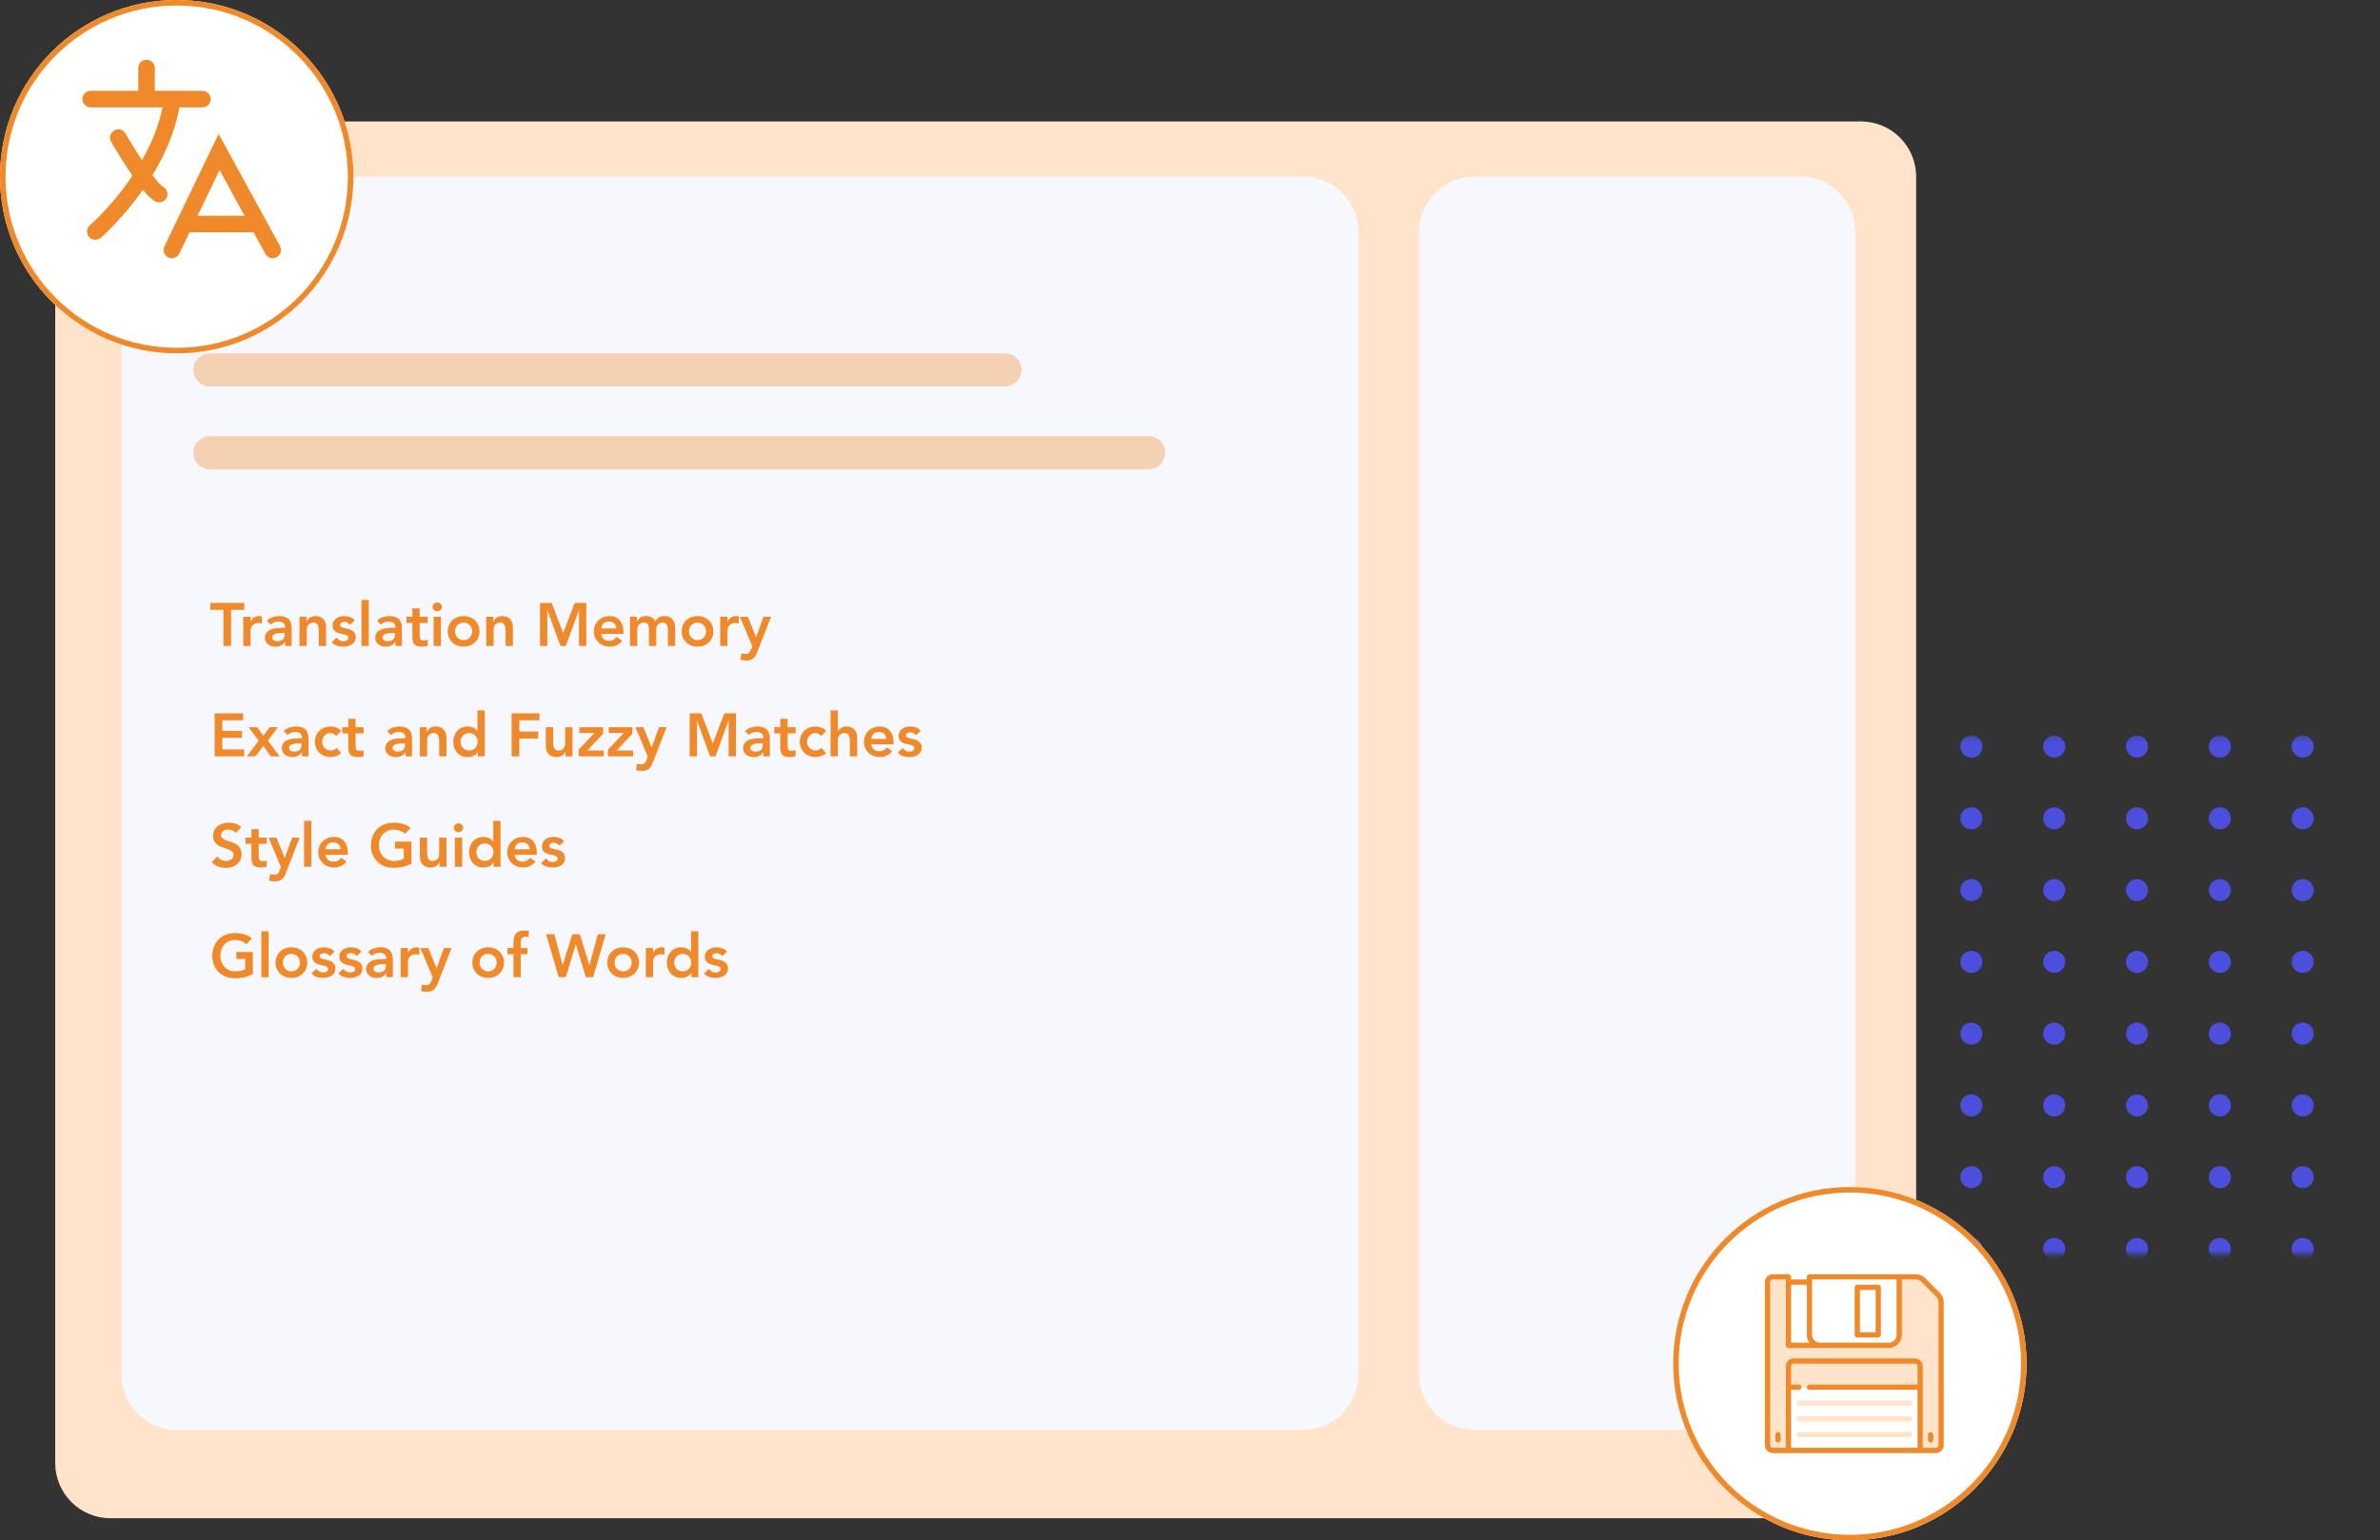 <svg width="431" height="279" viewBox="0 0 431 279" fill="none" xmlns="http://www.w3.org/2000/svg">
<rect x="0" y="0" width="431" height="279" fill="#333333" stroke="none"/>
<g clip-path="url(#clip0_7_1092)">
<mask id="mask0_7_1092" style="mask-type:luminance" maskUnits="userSpaceOnUse" x="235" y="133" width="196" height="95">
<path d="M431 133.225H235V227.225H431V133.225Z" fill="white"/>
</mask>
<g mask="url(#mask0_7_1092)">
<path d="M237 137.225C238.105 137.225 239 136.33 239 135.225C239 134.12 238.105 133.225 237 133.225C235.895 133.225 235 134.12 235 135.225C235 136.33 235.895 137.225 237 137.225Z" fill="#4B4FDC"/>
<path d="M252 137.225C253.105 137.225 254 136.33 254 135.225C254 134.12 253.105 133.225 252 133.225C250.895 133.225 250 134.12 250 135.225C250 136.33 250.895 137.225 252 137.225Z" fill="#4B4FDC"/>
<path d="M267 137.225C268.105 137.225 269 136.33 269 135.225C269 134.12 268.105 133.225 267 133.225C265.895 133.225 265 134.12 265 135.225C265 136.33 265.895 137.225 267 137.225Z" fill="#4B4FDC"/>
<path d="M282 137.225C283.105 137.225 284 136.33 284 135.225C284 134.12 283.105 133.225 282 133.225C280.895 133.225 280 134.12 280 135.225C280 136.33 280.895 137.225 282 137.225Z" fill="#4B4FDC"/>
<path d="M297 137.225C298.105 137.225 299 136.33 299 135.225C299 134.12 298.105 133.225 297 133.225C295.895 133.225 295 134.12 295 135.225C295 136.33 295.895 137.225 297 137.225Z" fill="#4B4FDC"/>
<path d="M312 137.225C313.105 137.225 314 136.33 314 135.225C314 134.12 313.105 133.225 312 133.225C310.895 133.225 310 134.12 310 135.225C310 136.33 310.895 137.225 312 137.225Z" fill="#4B4FDC"/>
<path d="M327 137.225C328.105 137.225 329 136.33 329 135.225C329 134.12 328.105 133.225 327 133.225C325.895 133.225 325 134.12 325 135.225C325 136.33 325.895 137.225 327 137.225Z" fill="#4B4FDC"/>
<path d="M342 137.225C343.105 137.225 344 136.33 344 135.225C344 134.12 343.105 133.225 342 133.225C340.895 133.225 340 134.12 340 135.225C340 136.33 340.895 137.225 342 137.225Z" fill="#4B4FDC"/>
<path d="M357 137.225C358.105 137.225 359 136.33 359 135.225C359 134.12 358.105 133.225 357 133.225C355.895 133.225 355 134.12 355 135.225C355 136.33 355.895 137.225 357 137.225Z" fill="#4B4FDC"/>
<path d="M372 137.225C373.105 137.225 374 136.33 374 135.225C374 134.12 373.105 133.225 372 133.225C370.895 133.225 370 134.12 370 135.225C370 136.33 370.895 137.225 372 137.225Z" fill="#4B4FDC"/>
<path d="M387 137.225C388.105 137.225 389 136.33 389 135.225C389 134.12 388.105 133.225 387 133.225C385.895 133.225 385 134.12 385 135.225C385 136.33 385.895 137.225 387 137.225Z" fill="#4B4FDC"/>
<path d="M402 137.225C403.105 137.225 404 136.33 404 135.225C404 134.12 403.105 133.225 402 133.225C400.895 133.225 400 134.12 400 135.225C400 136.33 400.895 137.225 402 137.225Z" fill="#4B4FDC"/>
<path d="M417 137.225C418.105 137.225 419 136.33 419 135.225C419 134.12 418.105 133.225 417 133.225C415.895 133.225 415 134.12 415 135.225C415 136.33 415.895 137.225 417 137.225Z" fill="#4B4FDC"/>
<path d="M237 150.225C238.105 150.225 239 149.33 239 148.225C239 147.12 238.105 146.225 237 146.225C235.895 146.225 235 147.12 235 148.225C235 149.33 235.895 150.225 237 150.225Z" fill="#4B4FDC"/>
<path d="M252 150.225C253.105 150.225 254 149.33 254 148.225C254 147.12 253.105 146.225 252 146.225C250.895 146.225 250 147.12 250 148.225C250 149.33 250.895 150.225 252 150.225Z" fill="#4B4FDC"/>
<path d="M267 150.225C268.105 150.225 269 149.33 269 148.225C269 147.12 268.105 146.225 267 146.225C265.895 146.225 265 147.12 265 148.225C265 149.33 265.895 150.225 267 150.225Z" fill="#4B4FDC"/>
<path d="M282 150.225C283.105 150.225 284 149.33 284 148.225C284 147.12 283.105 146.225 282 146.225C280.895 146.225 280 147.12 280 148.225C280 149.33 280.895 150.225 282 150.225Z" fill="#4B4FDC"/>
<path d="M297 150.225C298.105 150.225 299 149.33 299 148.225C299 147.12 298.105 146.225 297 146.225C295.895 146.225 295 147.12 295 148.225C295 149.33 295.895 150.225 297 150.225Z" fill="#4B4FDC"/>
<path d="M312 150.225C313.105 150.225 314 149.33 314 148.225C314 147.12 313.105 146.225 312 146.225C310.895 146.225 310 147.12 310 148.225C310 149.33 310.895 150.225 312 150.225Z" fill="#4B4FDC"/>
<path d="M327 150.225C328.105 150.225 329 149.33 329 148.225C329 147.12 328.105 146.225 327 146.225C325.895 146.225 325 147.12 325 148.225C325 149.33 325.895 150.225 327 150.225Z" fill="#4B4FDC"/>
<path d="M342 150.225C343.105 150.225 344 149.33 344 148.225C344 147.12 343.105 146.225 342 146.225C340.895 146.225 340 147.12 340 148.225C340 149.33 340.895 150.225 342 150.225Z" fill="#4B4FDC"/>
<path d="M357 150.225C358.105 150.225 359 149.33 359 148.225C359 147.12 358.105 146.225 357 146.225C355.895 146.225 355 147.12 355 148.225C355 149.33 355.895 150.225 357 150.225Z" fill="#4B4FDC"/>
<path d="M372 150.225C373.105 150.225 374 149.33 374 148.225C374 147.12 373.105 146.225 372 146.225C370.895 146.225 370 147.12 370 148.225C370 149.33 370.895 150.225 372 150.225Z" fill="#4B4FDC"/>
<path d="M387 150.225C388.105 150.225 389 149.33 389 148.225C389 147.12 388.105 146.225 387 146.225C385.895 146.225 385 147.12 385 148.225C385 149.33 385.895 150.225 387 150.225Z" fill="#4B4FDC"/>
<path d="M402 150.225C403.105 150.225 404 149.33 404 148.225C404 147.12 403.105 146.225 402 146.225C400.895 146.225 400 147.12 400 148.225C400 149.33 400.895 150.225 402 150.225Z" fill="#4B4FDC"/>
<path d="M417 150.225C418.105 150.225 419 149.33 419 148.225C419 147.12 418.105 146.225 417 146.225C415.895 146.225 415 147.12 415 148.225C415 149.33 415.895 150.225 417 150.225Z" fill="#4B4FDC"/>
<path d="M237 163.225C238.105 163.225 239 162.33 239 161.225C239 160.12 238.105 159.225 237 159.225C235.895 159.225 235 160.12 235 161.225C235 162.33 235.895 163.225 237 163.225Z" fill="#4B4FDC"/>
<path d="M252 163.225C253.105 163.225 254 162.33 254 161.225C254 160.12 253.105 159.225 252 159.225C250.895 159.225 250 160.12 250 161.225C250 162.33 250.895 163.225 252 163.225Z" fill="#4B4FDC"/>
<path d="M267 163.225C268.105 163.225 269 162.33 269 161.225C269 160.12 268.105 159.225 267 159.225C265.895 159.225 265 160.12 265 161.225C265 162.33 265.895 163.225 267 163.225Z" fill="#4B4FDC"/>
<path d="M282 163.225C283.105 163.225 284 162.33 284 161.225C284 160.12 283.105 159.225 282 159.225C280.895 159.225 280 160.12 280 161.225C280 162.33 280.895 163.225 282 163.225Z" fill="#4B4FDC"/>
<path d="M297 163.225C298.105 163.225 299 162.33 299 161.225C299 160.12 298.105 159.225 297 159.225C295.895 159.225 295 160.12 295 161.225C295 162.33 295.895 163.225 297 163.225Z" fill="#4B4FDC"/>
<path d="M312 163.225C313.105 163.225 314 162.33 314 161.225C314 160.12 313.105 159.225 312 159.225C310.895 159.225 310 160.12 310 161.225C310 162.33 310.895 163.225 312 163.225Z" fill="#4B4FDC"/>
<path d="M327 163.225C328.105 163.225 329 162.33 329 161.225C329 160.12 328.105 159.225 327 159.225C325.895 159.225 325 160.12 325 161.225C325 162.33 325.895 163.225 327 163.225Z" fill="#4B4FDC"/>
<path d="M342 163.225C343.105 163.225 344 162.33 344 161.225C344 160.12 343.105 159.225 342 159.225C340.895 159.225 340 160.12 340 161.225C340 162.33 340.895 163.225 342 163.225Z" fill="#4B4FDC"/>
<path d="M357 163.225C358.105 163.225 359 162.33 359 161.225C359 160.12 358.105 159.225 357 159.225C355.895 159.225 355 160.12 355 161.225C355 162.33 355.895 163.225 357 163.225Z" fill="#4B4FDC"/>
<path d="M372 163.225C373.105 163.225 374 162.33 374 161.225C374 160.12 373.105 159.225 372 159.225C370.895 159.225 370 160.12 370 161.225C370 162.33 370.895 163.225 372 163.225Z" fill="#4B4FDC"/>
<path d="M387 163.225C388.105 163.225 389 162.33 389 161.225C389 160.12 388.105 159.225 387 159.225C385.895 159.225 385 160.12 385 161.225C385 162.33 385.895 163.225 387 163.225Z" fill="#4B4FDC"/>
<path d="M402 163.225C403.105 163.225 404 162.33 404 161.225C404 160.12 403.105 159.225 402 159.225C400.895 159.225 400 160.12 400 161.225C400 162.33 400.895 163.225 402 163.225Z" fill="#4B4FDC"/>
<path d="M417 163.225C418.105 163.225 419 162.33 419 161.225C419 160.12 418.105 159.225 417 159.225C415.895 159.225 415 160.12 415 161.225C415 162.33 415.895 163.225 417 163.225Z" fill="#4B4FDC"/>
<path d="M237 176.225C238.105 176.225 239 175.33 239 174.225C239 173.12 238.105 172.225 237 172.225C235.895 172.225 235 173.12 235 174.225C235 175.33 235.895 176.225 237 176.225Z" fill="#4B4FDC"/>
<path d="M252 176.225C253.105 176.225 254 175.33 254 174.225C254 173.12 253.105 172.225 252 172.225C250.895 172.225 250 173.12 250 174.225C250 175.33 250.895 176.225 252 176.225Z" fill="#4B4FDC"/>
<path d="M267 176.225C268.105 176.225 269 175.33 269 174.225C269 173.12 268.105 172.225 267 172.225C265.895 172.225 265 173.12 265 174.225C265 175.33 265.895 176.225 267 176.225Z" fill="#4B4FDC"/>
<path d="M282 176.225C283.105 176.225 284 175.33 284 174.225C284 173.12 283.105 172.225 282 172.225C280.895 172.225 280 173.12 280 174.225C280 175.33 280.895 176.225 282 176.225Z" fill="#4B4FDC"/>
<path d="M297 176.225C298.105 176.225 299 175.33 299 174.225C299 173.12 298.105 172.225 297 172.225C295.895 172.225 295 173.12 295 174.225C295 175.33 295.895 176.225 297 176.225Z" fill="#4B4FDC"/>
<path d="M312 176.225C313.105 176.225 314 175.33 314 174.225C314 173.12 313.105 172.225 312 172.225C310.895 172.225 310 173.12 310 174.225C310 175.33 310.895 176.225 312 176.225Z" fill="#4B4FDC"/>
<path d="M327 176.225C328.105 176.225 329 175.33 329 174.225C329 173.12 328.105 172.225 327 172.225C325.895 172.225 325 173.12 325 174.225C325 175.33 325.895 176.225 327 176.225Z" fill="#4B4FDC"/>
<path d="M342 176.225C343.105 176.225 344 175.33 344 174.225C344 173.12 343.105 172.225 342 172.225C340.895 172.225 340 173.12 340 174.225C340 175.33 340.895 176.225 342 176.225Z" fill="#4B4FDC"/>
<path d="M357 176.225C358.105 176.225 359 175.33 359 174.225C359 173.12 358.105 172.225 357 172.225C355.895 172.225 355 173.12 355 174.225C355 175.33 355.895 176.225 357 176.225Z" fill="#4B4FDC"/>
<path d="M372 176.225C373.105 176.225 374 175.33 374 174.225C374 173.12 373.105 172.225 372 172.225C370.895 172.225 370 173.12 370 174.225C370 175.33 370.895 176.225 372 176.225Z" fill="#4B4FDC"/>
<path d="M387 176.225C388.105 176.225 389 175.33 389 174.225C389 173.12 388.105 172.225 387 172.225C385.895 172.225 385 173.12 385 174.225C385 175.33 385.895 176.225 387 176.225Z" fill="#4B4FDC"/>
<path d="M402 176.225C403.105 176.225 404 175.33 404 174.225C404 173.12 403.105 172.225 402 172.225C400.895 172.225 400 173.12 400 174.225C400 175.33 400.895 176.225 402 176.225Z" fill="#4B4FDC"/>
<path d="M417 176.225C418.105 176.225 419 175.33 419 174.225C419 173.12 418.105 172.225 417 172.225C415.895 172.225 415 173.12 415 174.225C415 175.33 415.895 176.225 417 176.225Z" fill="#4B4FDC"/>
<path d="M237 189.225C238.105 189.225 239 188.33 239 187.225C239 186.12 238.105 185.225 237 185.225C235.895 185.225 235 186.12 235 187.225C235 188.33 235.895 189.225 237 189.225Z" fill="#4B4FDC"/>
<path d="M252 189.225C253.105 189.225 254 188.33 254 187.225C254 186.12 253.105 185.225 252 185.225C250.895 185.225 250 186.12 250 187.225C250 188.33 250.895 189.225 252 189.225Z" fill="#4B4FDC"/>
<path d="M267 189.225C268.105 189.225 269 188.33 269 187.225C269 186.12 268.105 185.225 267 185.225C265.895 185.225 265 186.12 265 187.225C265 188.33 265.895 189.225 267 189.225Z" fill="#4B4FDC"/>
<path d="M282 189.225C283.105 189.225 284 188.33 284 187.225C284 186.12 283.105 185.225 282 185.225C280.895 185.225 280 186.12 280 187.225C280 188.33 280.895 189.225 282 189.225Z" fill="#4B4FDC"/>
<path d="M297 189.225C298.105 189.225 299 188.33 299 187.225C299 186.12 298.105 185.225 297 185.225C295.895 185.225 295 186.12 295 187.225C295 188.33 295.895 189.225 297 189.225Z" fill="#4B4FDC"/>
<path d="M312 189.225C313.105 189.225 314 188.33 314 187.225C314 186.12 313.105 185.225 312 185.225C310.895 185.225 310 186.12 310 187.225C310 188.33 310.895 189.225 312 189.225Z" fill="#4B4FDC"/>
<path d="M327 189.225C328.105 189.225 329 188.33 329 187.225C329 186.12 328.105 185.225 327 185.225C325.895 185.225 325 186.12 325 187.225C325 188.33 325.895 189.225 327 189.225Z" fill="#4B4FDC"/>
<path d="M342 189.225C343.105 189.225 344 188.33 344 187.225C344 186.12 343.105 185.225 342 185.225C340.895 185.225 340 186.12 340 187.225C340 188.33 340.895 189.225 342 189.225Z" fill="#4B4FDC"/>
<path d="M357 189.225C358.105 189.225 359 188.33 359 187.225C359 186.12 358.105 185.225 357 185.225C355.895 185.225 355 186.12 355 187.225C355 188.33 355.895 189.225 357 189.225Z" fill="#4B4FDC"/>
<path d="M372 189.225C373.105 189.225 374 188.33 374 187.225C374 186.12 373.105 185.225 372 185.225C370.895 185.225 370 186.12 370 187.225C370 188.33 370.895 189.225 372 189.225Z" fill="#4B4FDC"/>
<path d="M387 189.225C388.105 189.225 389 188.33 389 187.225C389 186.12 388.105 185.225 387 185.225C385.895 185.225 385 186.12 385 187.225C385 188.33 385.895 189.225 387 189.225Z" fill="#4B4FDC"/>
<path d="M402 189.225C403.105 189.225 404 188.33 404 187.225C404 186.12 403.105 185.225 402 185.225C400.895 185.225 400 186.12 400 187.225C400 188.33 400.895 189.225 402 189.225Z" fill="#4B4FDC"/>
<path d="M417 189.225C418.105 189.225 419 188.33 419 187.225C419 186.12 418.105 185.225 417 185.225C415.895 185.225 415 186.12 415 187.225C415 188.33 415.895 189.225 417 189.225Z" fill="#4B4FDC"/>
<path d="M237 202.225C238.105 202.225 239 201.33 239 200.225C239 199.12 238.105 198.225 237 198.225C235.895 198.225 235 199.12 235 200.225C235 201.33 235.895 202.225 237 202.225Z" fill="#4B4FDC"/>
<path d="M252 202.225C253.105 202.225 254 201.33 254 200.225C254 199.12 253.105 198.225 252 198.225C250.895 198.225 250 199.12 250 200.225C250 201.33 250.895 202.225 252 202.225Z" fill="#4B4FDC"/>
<path d="M267 202.225C268.105 202.225 269 201.33 269 200.225C269 199.12 268.105 198.225 267 198.225C265.895 198.225 265 199.12 265 200.225C265 201.33 265.895 202.225 267 202.225Z" fill="#4B4FDC"/>
<path d="M282 202.225C283.105 202.225 284 201.33 284 200.225C284 199.12 283.105 198.225 282 198.225C280.895 198.225 280 199.12 280 200.225C280 201.33 280.895 202.225 282 202.225Z" fill="#4B4FDC"/>
<path d="M297 202.225C298.105 202.225 299 201.33 299 200.225C299 199.12 298.105 198.225 297 198.225C295.895 198.225 295 199.12 295 200.225C295 201.33 295.895 202.225 297 202.225Z" fill="#4B4FDC"/>
<path d="M312 202.225C313.105 202.225 314 201.33 314 200.225C314 199.12 313.105 198.225 312 198.225C310.895 198.225 310 199.12 310 200.225C310 201.33 310.895 202.225 312 202.225Z" fill="#4B4FDC"/>
<path d="M327 202.225C328.105 202.225 329 201.33 329 200.225C329 199.12 328.105 198.225 327 198.225C325.895 198.225 325 199.12 325 200.225C325 201.33 325.895 202.225 327 202.225Z" fill="#4B4FDC"/>
<path d="M342 202.225C343.105 202.225 344 201.33 344 200.225C344 199.12 343.105 198.225 342 198.225C340.895 198.225 340 199.12 340 200.225C340 201.33 340.895 202.225 342 202.225Z" fill="#4B4FDC"/>
<path d="M357 202.225C358.105 202.225 359 201.33 359 200.225C359 199.12 358.105 198.225 357 198.225C355.895 198.225 355 199.12 355 200.225C355 201.33 355.895 202.225 357 202.225Z" fill="#4B4FDC"/>
<path d="M372 202.225C373.105 202.225 374 201.33 374 200.225C374 199.12 373.105 198.225 372 198.225C370.895 198.225 370 199.12 370 200.225C370 201.33 370.895 202.225 372 202.225Z" fill="#4B4FDC"/>
<path d="M387 202.225C388.105 202.225 389 201.33 389 200.225C389 199.12 388.105 198.225 387 198.225C385.895 198.225 385 199.12 385 200.225C385 201.33 385.895 202.225 387 202.225Z" fill="#4B4FDC"/>
<path d="M402 202.225C403.105 202.225 404 201.33 404 200.225C404 199.12 403.105 198.225 402 198.225C400.895 198.225 400 199.12 400 200.225C400 201.33 400.895 202.225 402 202.225Z" fill="#4B4FDC"/>
<path d="M417 202.225C418.105 202.225 419 201.33 419 200.225C419 199.12 418.105 198.225 417 198.225C415.895 198.225 415 199.12 415 200.225C415 201.33 415.895 202.225 417 202.225Z" fill="#4B4FDC"/>
<path d="M237 215.225C238.105 215.225 239 214.33 239 213.225C239 212.12 238.105 211.225 237 211.225C235.895 211.225 235 212.12 235 213.225C235 214.33 235.895 215.225 237 215.225Z" fill="#4B4FDC"/>
<path d="M252 215.225C253.105 215.225 254 214.33 254 213.225C254 212.12 253.105 211.225 252 211.225C250.895 211.225 250 212.12 250 213.225C250 214.33 250.895 215.225 252 215.225Z" fill="#4B4FDC"/>
<path d="M267 215.225C268.105 215.225 269 214.33 269 213.225C269 212.12 268.105 211.225 267 211.225C265.895 211.225 265 212.12 265 213.225C265 214.33 265.895 215.225 267 215.225Z" fill="#4B4FDC"/>
<path d="M282 215.225C283.105 215.225 284 214.33 284 213.225C284 212.12 283.105 211.225 282 211.225C280.895 211.225 280 212.12 280 213.225C280 214.33 280.895 215.225 282 215.225Z" fill="#4B4FDC"/>
<path d="M297 215.225C298.105 215.225 299 214.33 299 213.225C299 212.12 298.105 211.225 297 211.225C295.895 211.225 295 212.12 295 213.225C295 214.33 295.895 215.225 297 215.225Z" fill="#4B4FDC"/>
<path d="M312 215.225C313.105 215.225 314 214.33 314 213.225C314 212.12 313.105 211.225 312 211.225C310.895 211.225 310 212.12 310 213.225C310 214.33 310.895 215.225 312 215.225Z" fill="#4B4FDC"/>
<path d="M327 215.225C328.105 215.225 329 214.33 329 213.225C329 212.12 328.105 211.225 327 211.225C325.895 211.225 325 212.12 325 213.225C325 214.33 325.895 215.225 327 215.225Z" fill="#4B4FDC"/>
<path d="M342 215.225C343.105 215.225 344 214.33 344 213.225C344 212.12 343.105 211.225 342 211.225C340.895 211.225 340 212.12 340 213.225C340 214.33 340.895 215.225 342 215.225Z" fill="#4B4FDC"/>
<path d="M357 215.225C358.105 215.225 359 214.33 359 213.225C359 212.12 358.105 211.225 357 211.225C355.895 211.225 355 212.12 355 213.225C355 214.33 355.895 215.225 357 215.225Z" fill="#4B4FDC"/>
<path d="M372 215.225C373.105 215.225 374 214.33 374 213.225C374 212.12 373.105 211.225 372 211.225C370.895 211.225 370 212.12 370 213.225C370 214.33 370.895 215.225 372 215.225Z" fill="#4B4FDC"/>
<path d="M387 215.225C388.105 215.225 389 214.33 389 213.225C389 212.12 388.105 211.225 387 211.225C385.895 211.225 385 212.12 385 213.225C385 214.33 385.895 215.225 387 215.225Z" fill="#4B4FDC"/>
<path d="M402 215.225C403.105 215.225 404 214.33 404 213.225C404 212.12 403.105 211.225 402 211.225C400.895 211.225 400 212.12 400 213.225C400 214.33 400.895 215.225 402 215.225Z" fill="#4B4FDC"/>
<path d="M417 215.225C418.105 215.225 419 214.33 419 213.225C419 212.12 418.105 211.225 417 211.225C415.895 211.225 415 212.12 415 213.225C415 214.33 415.895 215.225 417 215.225Z" fill="#4B4FDC"/>
<path d="M237 228.225C238.105 228.225 239 227.33 239 226.225C239 225.12 238.105 224.225 237 224.225C235.895 224.225 235 225.12 235 226.225C235 227.33 235.895 228.225 237 228.225Z" fill="#4B4FDC"/>
<path d="M252 228.225C253.105 228.225 254 227.33 254 226.225C254 225.12 253.105 224.225 252 224.225C250.895 224.225 250 225.12 250 226.225C250 227.33 250.895 228.225 252 228.225Z" fill="#4B4FDC"/>
<path d="M267 228.225C268.105 228.225 269 227.33 269 226.225C269 225.12 268.105 224.225 267 224.225C265.895 224.225 265 225.12 265 226.225C265 227.33 265.895 228.225 267 228.225Z" fill="#4B4FDC"/>
<path d="M282 228.225C283.105 228.225 284 227.33 284 226.225C284 225.12 283.105 224.225 282 224.225C280.895 224.225 280 225.12 280 226.225C280 227.33 280.895 228.225 282 228.225Z" fill="#4B4FDC"/>
<path d="M297 228.225C298.105 228.225 299 227.33 299 226.225C299 225.12 298.105 224.225 297 224.225C295.895 224.225 295 225.12 295 226.225C295 227.33 295.895 228.225 297 228.225Z" fill="#4B4FDC"/>
<path d="M312 228.225C313.105 228.225 314 227.33 314 226.225C314 225.12 313.105 224.225 312 224.225C310.895 224.225 310 225.12 310 226.225C310 227.33 310.895 228.225 312 228.225Z" fill="#4B4FDC"/>
<path d="M327 228.225C328.105 228.225 329 227.33 329 226.225C329 225.12 328.105 224.225 327 224.225C325.895 224.225 325 225.12 325 226.225C325 227.33 325.895 228.225 327 228.225Z" fill="#4B4FDC"/>
<path d="M342 228.225C343.105 228.225 344 227.33 344 226.225C344 225.12 343.105 224.225 342 224.225C340.895 224.225 340 225.12 340 226.225C340 227.33 340.895 228.225 342 228.225Z" fill="#4B4FDC"/>
<path d="M357 228.225C358.105 228.225 359 227.33 359 226.225C359 225.12 358.105 224.225 357 224.225C355.895 224.225 355 225.12 355 226.225C355 227.33 355.895 228.225 357 228.225Z" fill="#4B4FDC"/>
<path d="M372 228.225C373.105 228.225 374 227.33 374 226.225C374 225.12 373.105 224.225 372 224.225C370.895 224.225 370 225.12 370 226.225C370 227.33 370.895 228.225 372 228.225Z" fill="#4B4FDC"/>
<path d="M387 228.225C388.105 228.225 389 227.33 389 226.225C389 225.12 388.105 224.225 387 224.225C385.895 224.225 385 225.12 385 226.225C385 227.33 385.895 228.225 387 228.225Z" fill="#4B4FDC"/>
<path d="M402 228.225C403.105 228.225 404 227.33 404 226.225C404 225.12 403.105 224.225 402 224.225C400.895 224.225 400 225.12 400 226.225C400 227.33 400.895 228.225 402 228.225Z" fill="#4B4FDC"/>
<path d="M417 228.225C418.105 228.225 419 227.33 419 226.225C419 225.12 418.105 224.225 417 224.225C415.895 224.225 415 225.12 415 226.225C415 227.33 415.895 228.225 417 228.225Z" fill="#4B4FDC"/>
</g>
<path d="M337 22H20C14.477 22 10 26.477 10 32V265C10 270.523 14.477 275 20 275H337C342.523 275 347 270.523 347 265V32C347 26.477 342.523 22 337 22Z" fill="#FFE4CB"/>
<path d="M236 32H32C26.477 32 22 36.477 22 42V249C22 254.523 26.477 259 32 259H236C241.523 259 246 254.523 246 249V42C246 36.477 241.523 32 236 32Z" fill="#F7F7FE"/>
<path d="M326 32H267C261.477 32 257 36.477 257 42V249C257 254.523 261.477 259 267 259H326C331.523 259 336 254.523 336 249V42C336 36.477 331.523 32 326 32Z" fill="#F7F7FE"/>
<path d="M32 64C49.673 64 64 49.673 64 32C64 14.327 49.673 -0 32 -0C14.327 -0 0 14.327 0 32C0 49.673 14.327 64 32 64Z" fill="white"/>
<path d="M32 63.5C49.397 63.5 63.5 49.397 63.5 32C63.5 14.603 49.397 0.5 32 0.5C14.603 0.5 0.5 14.603 0.5 32C0.5 49.397 14.603 63.5 32 63.5Z" stroke="#F08929"/>
<path d="M335 279C352.673 279 367 264.673 367 247C367 229.327 352.673 215 335 215C317.327 215 303 229.327 303 247C303 264.673 317.327 279 335 279Z" fill="white"/>
<path d="M335 278.5C352.397 278.5 366.5 264.397 366.5 247C366.5 229.603 352.397 215.5 335 215.5C317.603 215.5 303.5 229.603 303.5 247C303.5 264.397 317.603 278.5 335 278.5Z" stroke="#F08929"/>
<path d="M17.26 41.933C17.26 41.933 28.94 31.923 31.129 18.576" stroke="#F08929" stroke-width="3" stroke-linecap="round"/>
<path d="M16.426 17.95H36.655" stroke="#F08929" stroke-width="3" stroke-linecap="round"/>
<path d="M21.43 24.936C21.43 24.936 26.643 34.008 28.83 35.155" stroke="#F08929" stroke-width="3" stroke-linecap="round"/>
<path d="M31.129 45.265L39.677 27.538L49.377 45.265" stroke="#F08929" stroke-width="3" stroke-linecap="round"/>
<path d="M33.546 40.577H46.34" stroke="#F08929" stroke-width="3" stroke-linecap="round"/>
<path d="M26.541 17.324V12.324" stroke="#F08929" stroke-width="3" stroke-linecap="round"/>
<path d="M350.973 234.518L348.289 231.834C348.112 231.657 347.902 231.517 347.671 231.422C347.44 231.326 347.193 231.277 346.943 231.278L348.678 262.72H350.578C350.83 262.72 351.071 262.62 351.249 262.442C351.427 262.264 351.527 262.023 351.527 261.771V235.86C351.527 235.357 351.328 234.874 350.973 234.518Z" fill="#FFE4CB"/>
<path d="M349.301 234.518C349.524 234.93 349.636 235.392 349.627 235.86V261.771C349.627 262.023 349.527 262.264 349.349 262.442C349.171 262.62 348.93 262.72 348.678 262.72H347.729L335.804 257.026L323.883 262.72H321.032C320.78 262.72 320.539 262.62 320.361 262.442C320.183 262.264 320.083 262.023 320.083 261.771V232.227C320.083 231.975 320.183 231.734 320.361 231.556C320.539 231.378 320.78 231.278 321.032 231.278H323.883V232.227L335.808 238.87L343.933 231.278H346.943C347.052 231.282 347.158 231.308 347.256 231.354C347.354 231.401 347.442 231.466 347.514 231.548C347.597 231.634 347.669 231.731 347.729 231.835L349.301 234.518Z" fill="#FFE4CB"/>
<path d="M346.783 246.525H344.883V255.065L347.73 251.265V247.465C347.728 247.215 347.627 246.976 347.45 246.8C347.272 246.624 347.033 246.525 346.783 246.525Z" fill="#FFE4CB"/>
<path d="M345.831 247.474V258.861L323.879 251.27V247.47C323.879 247.218 323.979 246.977 324.157 246.799C324.335 246.621 324.576 246.521 324.828 246.521H344.879C345.004 246.52 345.128 246.545 345.244 246.593C345.36 246.64 345.465 246.711 345.553 246.799C345.642 246.888 345.712 246.993 345.76 247.109C345.807 247.225 345.832 247.349 345.831 247.474Z" fill="#FFE4CB"/>
<path d="M345.832 251.27L340.138 256.521L345.832 262.721H347.732V251.27H345.832Z" fill="white"/>
<path d="M323.879 251.27H345.831V262.721H323.879V251.27Z" fill="white"/>
<path d="M327.679 232.227H323.879V243.678H329.573L327.679 232.227Z" fill="white"/>
<path d="M342.038 231.278L340.138 243.678H342.038C342.542 243.678 343.025 243.478 343.382 243.121C343.738 242.765 343.938 242.282 343.938 241.778V231.278H342.038Z" fill="white"/>
<path d="M342.036 231.278V241.778C342.036 242.282 341.836 242.765 341.48 243.121C341.123 243.478 340.64 243.678 340.136 243.678H329.575C329.071 243.678 328.588 243.478 328.232 243.121C327.875 242.765 327.675 242.282 327.675 241.778V231.278H342.036Z" fill="white"/>
<path d="M336.342 233.176H340.142V241.776H336.342V233.176Z" fill="white"/>
<path d="M345.832 254.623H325.777C325.651 254.623 325.53 254.573 325.441 254.484C325.352 254.395 325.302 254.274 325.302 254.148C325.302 254.022 325.352 253.902 325.441 253.813C325.53 253.724 325.651 253.674 325.777 253.674H345.831C345.957 253.674 346.078 253.724 346.167 253.813C346.256 253.902 346.305 254.022 346.305 254.148C346.305 254.274 346.256 254.395 346.167 254.484C346.078 254.573 345.958 254.623 345.832 254.623Z" fill="#FFE4CB"/>
<path d="M345.832 257.47H325.777C325.651 257.47 325.53 257.42 325.441 257.331C325.352 257.242 325.302 257.121 325.302 256.995C325.302 256.869 325.352 256.749 325.441 256.66C325.53 256.571 325.651 256.521 325.777 256.521H345.831C345.957 256.521 346.078 256.571 346.167 256.66C346.256 256.749 346.305 256.869 346.305 256.995C346.305 257.121 346.256 257.242 346.167 257.331C346.078 257.42 345.958 257.47 345.832 257.47Z" fill="#FFE4CB"/>
<path d="M345.832 260.317H325.777C325.651 260.317 325.53 260.267 325.441 260.178C325.352 260.089 325.302 259.968 325.302 259.842C325.302 259.716 325.352 259.596 325.441 259.507C325.53 259.418 325.651 259.368 325.777 259.368H345.831C345.957 259.368 346.078 259.418 346.167 259.507C346.256 259.596 346.305 259.716 346.305 259.842C346.305 259.968 346.256 260.089 346.167 260.178C346.078 260.267 345.958 260.317 345.832 260.317Z" fill="#FFE4CB"/>
<path d="M351.309 234.183L348.621 231.499C348.401 231.278 348.14 231.103 347.852 230.983C347.564 230.864 347.255 230.803 346.943 230.804H327.675C327.549 230.804 327.429 230.854 327.34 230.943C327.251 231.032 327.201 231.152 327.201 231.278V231.753H324.354V231.278C324.354 231.216 324.342 231.154 324.318 231.096C324.294 231.039 324.259 230.986 324.215 230.942C324.171 230.898 324.118 230.863 324.061 230.84C324.003 230.816 323.941 230.804 323.879 230.804H321.032C320.655 230.804 320.293 230.954 320.026 231.221C319.76 231.488 319.61 231.85 319.609 232.227V261.771C319.61 262.148 319.76 262.51 320.026 262.776C320.293 263.043 320.655 263.193 321.032 263.194H350.576C350.953 263.193 351.315 263.043 351.582 262.776C351.848 262.51 351.998 262.148 351.999 261.771V235.86C352 235.549 351.94 235.24 351.822 234.952C351.703 234.664 351.529 234.403 351.309 234.183ZM328.149 231.753H343.459V241.78C343.459 242.157 343.309 242.519 343.042 242.786C342.775 243.053 342.413 243.203 342.036 243.204H329.573C329.195 243.204 328.833 243.053 328.566 242.786C328.299 242.519 328.149 242.157 328.149 241.78V231.753ZM327.201 232.704V241.782C327.201 242.295 327.367 242.794 327.676 243.204H324.354V232.704H327.201ZM324.354 251.744H325.777C325.903 251.744 326.024 251.694 326.113 251.605C326.202 251.516 326.252 251.395 326.252 251.269C326.252 251.143 326.202 251.023 326.113 250.934C326.024 250.845 325.903 250.795 325.777 250.795H324.354V247.474C324.354 247.348 324.404 247.228 324.493 247.139C324.582 247.05 324.702 247 324.828 247H346.78C346.906 247 347.026 247.05 347.115 247.139C347.204 247.228 347.254 247.348 347.254 247.474V250.795H327.675C327.549 250.795 327.428 250.845 327.339 250.934C327.251 251.023 327.201 251.143 327.201 251.269C327.201 251.395 327.251 251.516 327.339 251.605C327.428 251.694 327.549 251.744 327.675 251.744H347.255V262.244H324.354V251.744ZM351.054 261.771C351.054 261.896 351.004 262.017 350.915 262.106C350.826 262.195 350.706 262.245 350.58 262.245H348.204V247.474C348.203 247.097 348.053 246.735 347.787 246.468C347.52 246.201 347.158 246.051 346.781 246.051H324.828C324.451 246.052 324.091 246.203 323.825 246.47C323.559 246.736 323.41 247.097 323.409 247.474V262.246H321.032C320.906 262.246 320.786 262.196 320.697 262.107C320.608 262.018 320.558 261.897 320.558 261.772V232.227C320.558 232.101 320.608 231.981 320.697 231.892C320.786 231.803 320.906 231.753 321.032 231.753H323.409V243.678C323.409 243.74 323.421 243.802 323.445 243.859C323.469 243.917 323.504 243.969 323.548 244.013C323.592 244.057 323.644 244.092 323.702 244.116C323.759 244.14 323.821 244.152 323.883 244.152H342.036C342.665 244.151 343.268 243.901 343.713 243.457C344.158 243.012 344.408 242.409 344.409 241.78V231.753H346.944C347.131 231.752 347.316 231.789 347.489 231.86C347.662 231.932 347.819 232.037 347.951 232.17L350.634 234.854C350.767 234.986 350.872 235.143 350.943 235.316C351.015 235.488 351.052 235.674 351.051 235.861L351.054 261.771Z" fill="#F08929"/>
<path d="M349.627 259.399C349.501 259.399 349.381 259.449 349.292 259.538C349.203 259.627 349.153 259.747 349.153 259.873V260.822C349.153 260.948 349.203 261.068 349.292 261.157C349.381 261.246 349.502 261.296 349.627 261.296C349.753 261.296 349.874 261.246 349.963 261.157C350.052 261.068 350.102 260.948 350.102 260.822V259.873C350.102 259.811 350.09 259.749 350.066 259.691C350.042 259.634 350.007 259.581 349.963 259.537C349.919 259.493 349.866 259.458 349.809 259.435C349.751 259.411 349.689 259.399 349.627 259.399Z" fill="#F08929"/>
<path d="M321.981 259.399C321.855 259.399 321.735 259.449 321.646 259.538C321.557 259.627 321.507 259.747 321.507 259.873V260.822C321.507 260.884 321.519 260.946 321.543 261.003C321.567 261.061 321.602 261.113 321.646 261.157C321.69 261.201 321.742 261.236 321.8 261.26C321.857 261.284 321.919 261.296 321.981 261.296C322.044 261.296 322.105 261.284 322.163 261.26C322.221 261.236 322.273 261.201 322.317 261.157C322.361 261.113 322.396 261.061 322.42 261.003C322.444 260.946 322.456 260.884 322.456 260.822V259.873C322.456 259.811 322.444 259.749 322.42 259.691C322.396 259.634 322.361 259.581 322.317 259.537C322.273 259.493 322.22 259.458 322.163 259.435C322.105 259.411 322.043 259.399 321.981 259.399Z" fill="#F08929"/>
<path d="M336.342 242.255H340.142C340.268 242.255 340.388 242.205 340.477 242.116C340.566 242.027 340.616 241.907 340.616 241.781V233.181C340.617 233.118 340.605 233.055 340.581 232.997C340.557 232.939 340.522 232.886 340.478 232.841C340.433 232.796 340.38 232.761 340.322 232.737C340.264 232.713 340.201 232.701 340.138 232.702H336.338C336.212 232.702 336.092 232.752 336.003 232.841C335.914 232.93 335.864 233.05 335.864 233.176V241.776C335.863 241.839 335.875 241.901 335.899 241.96C335.923 242.018 335.958 242.071 336.002 242.116C336.047 242.16 336.1 242.196 336.158 242.219C336.217 242.243 336.279 242.255 336.342 242.255ZM336.816 233.655H339.668V241.302H336.821L336.816 233.655Z" fill="#F08929"/>
<path d="M40.464 110.466H38.077V109.212H44.237V110.466H41.85V117H40.464V110.466ZM44.055 111.72H45.375V112.556H45.397C45.543 112.248 45.752 112.01 46.024 111.841C46.295 111.672 46.607 111.588 46.959 111.588C47.039 111.588 47.116 111.595 47.19 111.61C47.27 111.625 47.351 111.643 47.432 111.665V112.941C47.322 112.912 47.212 112.89 47.102 112.875C46.999 112.853 46.896 112.842 46.794 112.842C46.486 112.842 46.236 112.901 46.046 113.018C45.862 113.128 45.719 113.256 45.617 113.403C45.521 113.55 45.455 113.696 45.419 113.843C45.389 113.99 45.375 114.1 45.375 114.173V117H44.055V111.72ZM51.63 116.274H51.597C51.406 116.575 51.164 116.795 50.871 116.934C50.578 117.066 50.255 117.132 49.903 117.132C49.661 117.132 49.423 117.099 49.188 117.033C48.961 116.967 48.755 116.868 48.572 116.736C48.396 116.604 48.253 116.439 48.143 116.241C48.033 116.043 47.978 115.812 47.978 115.548C47.978 115.262 48.029 115.02 48.132 114.822C48.235 114.617 48.37 114.448 48.539 114.316C48.715 114.177 48.917 114.067 49.144 113.986C49.371 113.905 49.606 113.847 49.848 113.81C50.097 113.766 50.347 113.74 50.596 113.733C50.845 113.718 51.08 113.711 51.3 113.711H51.63V113.568C51.63 113.238 51.516 112.992 51.289 112.831C51.062 112.662 50.772 112.578 50.42 112.578C50.141 112.578 49.881 112.629 49.639 112.732C49.397 112.827 49.188 112.959 49.012 113.128L48.319 112.435C48.612 112.134 48.953 111.918 49.342 111.786C49.738 111.654 50.145 111.588 50.563 111.588C50.937 111.588 51.252 111.632 51.509 111.72C51.766 111.801 51.978 111.907 52.147 112.039C52.316 112.171 52.444 112.325 52.532 112.501C52.627 112.67 52.693 112.842 52.73 113.018C52.774 113.194 52.8 113.366 52.807 113.535C52.814 113.696 52.818 113.839 52.818 113.964V117H51.63V116.274ZM51.553 114.635H51.278C51.095 114.635 50.889 114.642 50.662 114.657C50.435 114.672 50.218 114.708 50.013 114.767C49.815 114.818 49.646 114.899 49.507 115.009C49.368 115.112 49.298 115.258 49.298 115.449C49.298 115.574 49.324 115.68 49.375 115.768C49.434 115.849 49.507 115.918 49.595 115.977C49.683 116.036 49.782 116.08 49.892 116.109C50.002 116.131 50.112 116.142 50.222 116.142C50.677 116.142 51.01 116.036 51.223 115.823C51.443 115.603 51.553 115.306 51.553 114.932V114.635ZM54.238 111.72H55.492V112.567H55.514C55.639 112.303 55.83 112.076 56.086 111.885C56.343 111.687 56.691 111.588 57.131 111.588C57.483 111.588 57.78 111.647 58.022 111.764C58.272 111.881 58.473 112.035 58.627 112.226C58.781 112.417 58.891 112.637 58.957 112.886C59.023 113.135 59.056 113.396 59.056 113.667V117H57.736V114.327C57.736 114.18 57.729 114.019 57.714 113.843C57.7 113.66 57.659 113.491 57.593 113.337C57.535 113.176 57.439 113.044 57.307 112.941C57.175 112.831 56.996 112.776 56.768 112.776C56.548 112.776 56.361 112.813 56.207 112.886C56.061 112.959 55.936 113.058 55.833 113.183C55.738 113.308 55.668 113.451 55.624 113.612C55.58 113.773 55.558 113.942 55.558 114.118V117H54.238V111.72ZM63.371 113.183C63.114 112.824 62.769 112.644 62.337 112.644C62.161 112.644 61.988 112.688 61.82 112.776C61.651 112.864 61.567 113.007 61.567 113.205C61.567 113.366 61.636 113.484 61.776 113.557C61.915 113.63 62.091 113.693 62.304 113.744C62.516 113.795 62.744 113.85 62.986 113.909C63.235 113.96 63.466 114.045 63.679 114.162C63.891 114.272 64.067 114.426 64.207 114.624C64.346 114.822 64.416 115.093 64.416 115.438C64.416 115.753 64.346 116.021 64.207 116.241C64.075 116.454 63.899 116.626 63.679 116.758C63.466 116.89 63.224 116.985 62.953 117.044C62.681 117.103 62.41 117.132 62.139 117.132C61.728 117.132 61.35 117.073 61.006 116.956C60.661 116.839 60.353 116.626 60.082 116.318L60.962 115.493C61.13 115.684 61.31 115.841 61.501 115.966C61.699 116.083 61.937 116.142 62.216 116.142C62.311 116.142 62.41 116.131 62.513 116.109C62.615 116.087 62.711 116.05 62.799 115.999C62.887 115.948 62.956 115.885 63.008 115.812C63.066 115.731 63.096 115.64 63.096 115.537C63.096 115.354 63.026 115.218 62.887 115.13C62.747 115.042 62.571 114.972 62.359 114.921C62.146 114.862 61.915 114.811 61.666 114.767C61.424 114.716 61.196 114.639 60.984 114.536C60.771 114.426 60.595 114.276 60.456 114.085C60.316 113.894 60.247 113.63 60.247 113.293C60.247 113 60.305 112.747 60.423 112.534C60.547 112.314 60.709 112.134 60.907 111.995C61.105 111.856 61.332 111.753 61.589 111.687C61.845 111.621 62.106 111.588 62.37 111.588C62.722 111.588 63.07 111.65 63.415 111.775C63.759 111.892 64.038 112.098 64.251 112.391L63.371 113.183ZM65.464 108.684H66.784V117H65.464V108.684ZM71.6 116.274H71.567C71.376 116.575 71.134 116.795 70.841 116.934C70.547 117.066 70.225 117.132 69.873 117.132C69.631 117.132 69.392 117.099 69.158 117.033C68.93 116.967 68.725 116.868 68.542 116.736C68.366 116.604 68.223 116.439 68.113 116.241C68.003 116.043 67.948 115.812 67.948 115.548C67.948 115.262 67.999 115.02 68.102 114.822C68.204 114.617 68.34 114.448 68.509 114.316C68.685 114.177 68.886 114.067 69.114 113.986C69.341 113.905 69.576 113.847 69.818 113.81C70.067 113.766 70.316 113.74 70.566 113.733C70.815 113.718 71.05 113.711 71.27 113.711H71.6V113.568C71.6 113.238 71.486 112.992 71.259 112.831C71.031 112.662 70.742 112.578 70.39 112.578C70.111 112.578 69.851 112.629 69.609 112.732C69.367 112.827 69.158 112.959 68.982 113.128L68.289 112.435C68.582 112.134 68.923 111.918 69.312 111.786C69.708 111.654 70.115 111.588 70.533 111.588C70.907 111.588 71.222 111.632 71.479 111.72C71.735 111.801 71.948 111.907 72.117 112.039C72.285 112.171 72.414 112.325 72.502 112.501C72.597 112.67 72.663 112.842 72.7 113.018C72.744 113.194 72.769 113.366 72.777 113.535C72.784 113.696 72.788 113.839 72.788 113.964V117H71.6V116.274ZM71.523 114.635H71.248C71.064 114.635 70.859 114.642 70.632 114.657C70.404 114.672 70.188 114.708 69.983 114.767C69.785 114.818 69.616 114.899 69.477 115.009C69.337 115.112 69.268 115.258 69.268 115.449C69.268 115.574 69.293 115.68 69.345 115.768C69.403 115.849 69.477 115.918 69.565 115.977C69.653 116.036 69.752 116.08 69.862 116.109C69.972 116.131 70.082 116.142 70.192 116.142C70.646 116.142 70.98 116.036 71.193 115.823C71.413 115.603 71.523 115.306 71.523 114.932V114.635ZM73.592 112.842V111.72H74.681V110.191H76.001V111.72H77.453V112.842H76.001V115.152C76.001 115.416 76.049 115.625 76.144 115.779C76.247 115.933 76.445 116.01 76.738 116.01C76.855 116.01 76.984 115.999 77.123 115.977C77.262 115.948 77.372 115.904 77.453 115.845V116.956C77.314 117.022 77.141 117.066 76.936 117.088C76.738 117.117 76.562 117.132 76.408 117.132C76.056 117.132 75.766 117.092 75.539 117.011C75.319 116.938 75.143 116.824 75.011 116.67C74.886 116.509 74.798 116.311 74.747 116.076C74.703 115.841 74.681 115.57 74.681 115.262V112.842H73.592ZM78.516 111.72H79.836V117H78.516V111.72ZM78.329 109.927C78.329 109.714 78.406 109.531 78.56 109.377C78.721 109.216 78.923 109.135 79.165 109.135C79.407 109.135 79.609 109.212 79.77 109.366C79.939 109.513 80.023 109.7 80.023 109.927C80.023 110.154 79.939 110.345 79.77 110.499C79.609 110.646 79.407 110.719 79.165 110.719C78.923 110.719 78.721 110.642 78.56 110.488C78.406 110.327 78.329 110.14 78.329 109.927ZM81.088 114.36C81.088 113.942 81.161 113.564 81.308 113.227C81.462 112.882 81.667 112.589 81.924 112.347C82.18 112.105 82.484 111.918 82.837 111.786C83.189 111.654 83.562 111.588 83.959 111.588C84.355 111.588 84.728 111.654 85.081 111.786C85.433 111.918 85.737 112.105 85.993 112.347C86.25 112.589 86.452 112.882 86.599 113.227C86.752 113.564 86.829 113.942 86.829 114.36C86.829 114.778 86.752 115.159 86.599 115.504C86.452 115.841 86.25 116.131 85.993 116.373C85.737 116.615 85.433 116.802 85.081 116.934C84.728 117.066 84.355 117.132 83.959 117.132C83.562 117.132 83.189 117.066 82.837 116.934C82.484 116.802 82.18 116.615 81.924 116.373C81.667 116.131 81.462 115.841 81.308 115.504C81.161 115.159 81.088 114.778 81.088 114.36ZM82.407 114.36C82.407 114.565 82.441 114.763 82.507 114.954C82.58 115.145 82.683 115.313 82.814 115.46C82.954 115.607 83.119 115.724 83.309 115.812C83.5 115.9 83.716 115.944 83.959 115.944C84.201 115.944 84.417 115.9 84.608 115.812C84.798 115.724 84.96 115.607 85.091 115.46C85.231 115.313 85.334 115.145 85.4 114.954C85.473 114.763 85.51 114.565 85.51 114.36C85.51 114.155 85.473 113.957 85.4 113.766C85.334 113.575 85.231 113.407 85.091 113.26C84.96 113.113 84.798 112.996 84.608 112.908C84.417 112.82 84.201 112.776 83.959 112.776C83.716 112.776 83.5 112.82 83.309 112.908C83.119 112.996 82.954 113.113 82.814 113.26C82.683 113.407 82.58 113.575 82.507 113.766C82.441 113.957 82.407 114.155 82.407 114.36ZM88.065 111.72H89.319V112.567H89.341C89.466 112.303 89.657 112.076 89.913 111.885C90.17 111.687 90.518 111.588 90.958 111.588C91.31 111.588 91.607 111.647 91.849 111.764C92.099 111.881 92.3 112.035 92.454 112.226C92.608 112.417 92.718 112.637 92.784 112.886C92.85 113.135 92.883 113.396 92.883 113.667V117H91.563V114.327C91.563 114.18 91.556 114.019 91.541 113.843C91.527 113.66 91.486 113.491 91.42 113.337C91.362 113.176 91.266 113.044 91.134 112.941C91.002 112.831 90.823 112.776 90.595 112.776C90.375 112.776 90.188 112.813 90.034 112.886C89.888 112.959 89.763 113.058 89.66 113.183C89.565 113.308 89.495 113.451 89.451 113.612C89.407 113.773 89.385 113.942 89.385 114.118V117H88.065V111.72ZM97.791 109.212H99.903L101.982 114.668L104.083 109.212H106.173V117H104.853V110.532H104.831L102.466 117H101.498L99.133 110.532H99.111V117H97.791V109.212ZM108.876 114.822C108.92 115.218 109.074 115.526 109.338 115.746C109.602 115.966 109.921 116.076 110.295 116.076C110.625 116.076 110.9 116.01 111.12 115.878C111.348 115.739 111.546 115.566 111.714 115.361L112.66 116.076C112.352 116.457 112.008 116.729 111.626 116.89C111.245 117.051 110.845 117.132 110.427 117.132C110.031 117.132 109.657 117.066 109.305 116.934C108.953 116.802 108.649 116.615 108.392 116.373C108.136 116.131 107.93 115.841 107.776 115.504C107.63 115.159 107.556 114.778 107.556 114.36C107.556 113.942 107.63 113.564 107.776 113.227C107.93 112.882 108.136 112.589 108.392 112.347C108.649 112.105 108.953 111.918 109.305 111.786C109.657 111.654 110.031 111.588 110.427 111.588C110.794 111.588 111.128 111.654 111.428 111.786C111.736 111.911 111.997 112.094 112.209 112.336C112.429 112.578 112.598 112.879 112.715 113.238C112.84 113.59 112.902 113.997 112.902 114.459V114.822H108.876ZM111.582 113.832C111.575 113.443 111.454 113.139 111.219 112.919C110.985 112.692 110.658 112.578 110.24 112.578C109.844 112.578 109.529 112.692 109.294 112.919C109.067 113.146 108.928 113.451 108.876 113.832H111.582ZM114.082 111.72H115.336V112.545H115.358C115.475 112.296 115.662 112.076 115.919 111.885C116.183 111.687 116.535 111.588 116.975 111.588C117.803 111.588 118.353 111.914 118.625 112.567C118.815 112.23 119.054 111.984 119.34 111.83C119.626 111.669 119.967 111.588 120.363 111.588C120.715 111.588 121.012 111.647 121.254 111.764C121.496 111.881 121.69 112.043 121.837 112.248C121.991 112.453 122.101 112.695 122.167 112.974C122.233 113.245 122.266 113.539 122.266 113.854V117H120.946V114.008C120.946 113.847 120.931 113.693 120.902 113.546C120.872 113.392 120.821 113.26 120.748 113.15C120.674 113.033 120.575 112.941 120.451 112.875C120.326 112.809 120.165 112.776 119.967 112.776C119.761 112.776 119.585 112.816 119.439 112.897C119.299 112.97 119.182 113.073 119.087 113.205C118.999 113.33 118.933 113.476 118.889 113.645C118.852 113.806 118.834 113.971 118.834 114.14V117H117.514V113.854C117.514 113.524 117.444 113.264 117.305 113.073C117.165 112.875 116.934 112.776 116.612 112.776C116.392 112.776 116.205 112.813 116.051 112.886C115.904 112.959 115.779 113.058 115.677 113.183C115.581 113.308 115.512 113.451 115.468 113.612C115.424 113.773 115.402 113.942 115.402 114.118V117H114.082V111.72ZM123.444 114.36C123.444 113.942 123.517 113.564 123.664 113.227C123.818 112.882 124.023 112.589 124.28 112.347C124.537 112.105 124.841 111.918 125.193 111.786C125.545 111.654 125.919 111.588 126.315 111.588C126.711 111.588 127.085 111.654 127.437 111.786C127.789 111.918 128.093 112.105 128.35 112.347C128.607 112.589 128.808 112.882 128.955 113.227C129.109 113.564 129.186 113.942 129.186 114.36C129.186 114.778 129.109 115.159 128.955 115.504C128.808 115.841 128.607 116.131 128.35 116.373C128.093 116.615 127.789 116.802 127.437 116.934C127.085 117.066 126.711 117.132 126.315 117.132C125.919 117.132 125.545 117.066 125.193 116.934C124.841 116.802 124.537 116.615 124.28 116.373C124.023 116.131 123.818 115.841 123.664 115.504C123.517 115.159 123.444 114.778 123.444 114.36ZM124.764 114.36C124.764 114.565 124.797 114.763 124.863 114.954C124.936 115.145 125.039 115.313 125.171 115.46C125.31 115.607 125.475 115.724 125.666 115.812C125.857 115.9 126.073 115.944 126.315 115.944C126.557 115.944 126.773 115.9 126.964 115.812C127.155 115.724 127.316 115.607 127.448 115.46C127.587 115.313 127.69 115.145 127.756 114.954C127.829 114.763 127.866 114.565 127.866 114.36C127.866 114.155 127.829 113.957 127.756 113.766C127.69 113.575 127.587 113.407 127.448 113.26C127.316 113.113 127.155 112.996 126.964 112.908C126.773 112.82 126.557 112.776 126.315 112.776C126.073 112.776 125.857 112.82 125.666 112.908C125.475 112.996 125.31 113.113 125.171 113.26C125.039 113.407 124.936 113.575 124.863 113.766C124.797 113.957 124.764 114.155 124.764 114.36ZM130.422 111.72H131.742V112.556H131.764C131.91 112.248 132.119 112.01 132.391 111.841C132.662 111.672 132.974 111.588 133.326 111.588C133.406 111.588 133.483 111.595 133.557 111.61C133.637 111.625 133.718 111.643 133.799 111.665V112.941C133.689 112.912 133.579 112.89 133.469 112.875C133.366 112.853 133.263 112.842 133.161 112.842C132.853 112.842 132.603 112.901 132.413 113.018C132.229 113.128 132.086 113.256 131.984 113.403C131.888 113.55 131.822 113.696 131.786 113.843C131.756 113.99 131.742 114.1 131.742 114.173V117H130.422V111.72ZM133.982 111.72H135.434L136.908 115.383H136.93L138.25 111.72H139.625L137.128 118.133C137.033 118.382 136.927 118.599 136.809 118.782C136.699 118.973 136.567 119.13 136.413 119.255C136.259 119.387 136.076 119.482 135.863 119.541C135.658 119.607 135.409 119.64 135.115 119.64C134.771 119.64 134.433 119.596 134.103 119.508L134.268 118.32C134.371 118.357 134.477 118.386 134.587 118.408C134.705 118.437 134.822 118.452 134.939 118.452C135.101 118.452 135.236 118.437 135.346 118.408C135.456 118.379 135.548 118.331 135.621 118.265C135.702 118.206 135.768 118.126 135.819 118.023C135.871 117.928 135.926 117.81 135.984 117.671L136.237 117.044L133.982 111.72Z" fill="#F08929"/>
<path d="M38.869 129.212H44.028V130.466H40.255V132.38H43.83V133.634H40.255V135.746H44.226V137H38.869V129.212ZM46.837 134.162L45.011 131.72H46.617L47.673 133.304L48.817 131.72H50.324L48.52 134.162L50.643 137H49.037L47.662 135.108L46.276 137H44.714L46.837 134.162ZM54.681 136.274H54.648C54.457 136.575 54.215 136.795 53.922 136.934C53.629 137.066 53.306 137.132 52.954 137.132C52.712 137.132 52.474 137.099 52.239 137.033C52.011 136.967 51.806 136.868 51.623 136.736C51.447 136.604 51.304 136.439 51.194 136.241C51.084 136.043 51.029 135.812 51.029 135.548C51.029 135.262 51.08 135.02 51.183 134.822C51.285 134.617 51.421 134.448 51.59 134.316C51.766 134.177 51.968 134.067 52.195 133.986C52.422 133.905 52.657 133.847 52.899 133.81C53.148 133.766 53.398 133.74 53.647 133.733C53.896 133.718 54.131 133.711 54.351 133.711H54.681V133.568C54.681 133.238 54.567 132.992 54.34 132.831C54.112 132.662 53.823 132.578 53.471 132.578C53.192 132.578 52.932 132.629 52.69 132.732C52.448 132.827 52.239 132.959 52.063 133.128L51.37 132.435C51.663 132.134 52.004 131.918 52.393 131.786C52.789 131.654 53.196 131.588 53.614 131.588C53.988 131.588 54.303 131.632 54.56 131.72C54.816 131.801 55.029 131.907 55.198 132.039C55.367 132.171 55.495 132.325 55.583 132.501C55.678 132.67 55.744 132.842 55.781 133.018C55.825 133.194 55.85 133.366 55.858 133.535C55.865 133.696 55.869 133.839 55.869 133.964V137H54.681V136.274ZM54.604 134.635H54.329C54.145 134.635 53.94 134.642 53.713 134.657C53.486 134.672 53.269 134.708 53.064 134.767C52.866 134.818 52.697 134.899 52.558 135.009C52.419 135.112 52.349 135.258 52.349 135.449C52.349 135.574 52.374 135.68 52.426 135.768C52.484 135.849 52.558 135.918 52.646 135.977C52.734 136.036 52.833 136.08 52.943 136.109C53.053 136.131 53.163 136.142 53.273 136.142C53.727 136.142 54.061 136.036 54.274 135.823C54.494 135.603 54.604 135.306 54.604 134.932V134.635ZM60.897 133.304C60.743 133.143 60.582 133.014 60.413 132.919C60.244 132.824 60.072 132.776 59.896 132.776C59.654 132.776 59.438 132.82 59.247 132.908C59.056 132.996 58.891 133.113 58.752 133.26C58.62 133.407 58.517 133.575 58.444 133.766C58.378 133.957 58.345 134.155 58.345 134.36C58.345 134.565 58.378 134.763 58.444 134.954C58.517 135.145 58.62 135.313 58.752 135.46C58.891 135.607 59.056 135.724 59.247 135.812C59.438 135.9 59.654 135.944 59.896 135.944C60.101 135.944 60.292 135.904 60.468 135.823C60.644 135.735 60.794 135.61 60.919 135.449L61.799 136.395C61.667 136.527 61.513 136.641 61.337 136.736C61.168 136.831 60.996 136.908 60.82 136.967C60.644 137.026 60.475 137.066 60.314 137.088C60.153 137.117 60.013 137.132 59.896 137.132C59.5 137.132 59.126 137.066 58.774 136.934C58.422 136.802 58.118 136.615 57.861 136.373C57.604 136.131 57.399 135.841 57.245 135.504C57.098 135.159 57.025 134.778 57.025 134.36C57.025 133.942 57.098 133.564 57.245 133.227C57.399 132.882 57.604 132.589 57.861 132.347C58.118 132.105 58.422 131.918 58.774 131.786C59.126 131.654 59.5 131.588 59.896 131.588C60.233 131.588 60.571 131.654 60.908 131.786C61.253 131.911 61.553 132.112 61.81 132.391L60.897 133.304ZM61.98 132.842V131.72H63.069V130.191H64.389V131.72H65.841V132.842H64.389V135.152C64.389 135.416 64.436 135.625 64.532 135.779C64.634 135.933 64.832 136.01 65.126 136.01C65.243 136.01 65.371 135.999 65.511 135.977C65.65 135.948 65.76 135.904 65.841 135.845V136.956C65.701 137.022 65.529 137.066 65.324 137.088C65.126 137.117 64.95 137.132 64.796 137.132C64.444 137.132 64.154 137.092 63.927 137.011C63.707 136.938 63.531 136.824 63.399 136.67C63.274 136.509 63.186 136.311 63.135 136.076C63.091 135.841 63.069 135.57 63.069 135.262V132.842H61.98ZM73.426 136.274H73.393C73.202 136.575 72.96 136.795 72.667 136.934C72.374 137.066 72.051 137.132 71.699 137.132C71.457 137.132 71.219 137.099 70.984 137.033C70.757 136.967 70.551 136.868 70.368 136.736C70.192 136.604 70.049 136.439 69.939 136.241C69.829 136.043 69.774 135.812 69.774 135.548C69.774 135.262 69.825 135.02 69.928 134.822C70.031 134.617 70.166 134.448 70.335 134.316C70.511 134.177 70.713 134.067 70.94 133.986C71.167 133.905 71.402 133.847 71.644 133.81C71.893 133.766 72.143 133.74 72.392 133.733C72.641 133.718 72.876 133.711 73.096 133.711H73.426V133.568C73.426 133.238 73.312 132.992 73.085 132.831C72.858 132.662 72.568 132.578 72.216 132.578C71.937 132.578 71.677 132.629 71.435 132.732C71.193 132.827 70.984 132.959 70.808 133.128L70.115 132.435C70.408 132.134 70.749 131.918 71.138 131.786C71.534 131.654 71.941 131.588 72.359 131.588C72.733 131.588 73.048 131.632 73.305 131.72C73.562 131.801 73.774 131.907 73.943 132.039C74.112 132.171 74.24 132.325 74.328 132.501C74.423 132.67 74.489 132.842 74.526 133.018C74.57 133.194 74.596 133.366 74.603 133.535C74.61 133.696 74.614 133.839 74.614 133.964V137H73.426V136.274ZM73.349 134.635H73.074C72.891 134.635 72.685 134.642 72.458 134.657C72.231 134.672 72.014 134.708 71.809 134.767C71.611 134.818 71.442 134.899 71.303 135.009C71.164 135.112 71.094 135.258 71.094 135.449C71.094 135.574 71.12 135.68 71.171 135.768C71.23 135.849 71.303 135.918 71.391 135.977C71.479 136.036 71.578 136.08 71.688 136.109C71.798 136.131 71.908 136.142 72.018 136.142C72.473 136.142 72.806 136.036 73.019 135.823C73.239 135.603 73.349 135.306 73.349 134.932V134.635ZM76.034 131.72H77.288V132.567H77.31C77.435 132.303 77.626 132.076 77.882 131.885C78.139 131.687 78.487 131.588 78.927 131.588C79.279 131.588 79.576 131.647 79.818 131.764C80.067 131.881 80.269 132.035 80.423 132.226C80.577 132.417 80.687 132.637 80.753 132.886C80.819 133.135 80.852 133.396 80.852 133.667V137H79.532V134.327C79.532 134.18 79.525 134.019 79.51 133.843C79.496 133.66 79.455 133.491 79.389 133.337C79.331 133.176 79.235 133.044 79.103 132.941C78.971 132.831 78.791 132.776 78.564 132.776C78.344 132.776 78.157 132.813 78.003 132.886C77.856 132.959 77.732 133.058 77.629 133.183C77.534 133.308 77.464 133.451 77.42 133.612C77.376 133.773 77.354 133.942 77.354 134.118V137H76.034V131.72ZM86.531 136.208H86.508C86.318 136.531 86.061 136.765 85.739 136.912C85.416 137.059 85.067 137.132 84.694 137.132C84.283 137.132 83.916 137.062 83.594 136.923C83.278 136.776 83.007 136.578 82.779 136.329C82.552 136.08 82.38 135.786 82.263 135.449C82.145 135.112 82.087 134.749 82.087 134.36C82.087 133.971 82.149 133.608 82.273 133.271C82.398 132.934 82.57 132.64 82.79 132.391C83.018 132.142 83.289 131.947 83.605 131.808C83.92 131.661 84.264 131.588 84.638 131.588C84.888 131.588 85.108 131.614 85.299 131.665C85.489 131.716 85.658 131.782 85.805 131.863C85.951 131.944 86.076 132.032 86.178 132.127C86.281 132.215 86.365 132.303 86.431 132.391H86.465V128.684H87.784V137H86.531V136.208ZM83.406 134.36C83.406 134.565 83.439 134.763 83.505 134.954C83.579 135.145 83.681 135.313 83.814 135.46C83.953 135.607 84.118 135.724 84.308 135.812C84.499 135.9 84.716 135.944 84.957 135.944C85.2 135.944 85.416 135.9 85.606 135.812C85.797 135.724 85.959 135.607 86.091 135.46C86.23 135.313 86.332 135.145 86.398 134.954C86.472 134.763 86.508 134.565 86.508 134.36C86.508 134.155 86.472 133.957 86.398 133.766C86.332 133.575 86.23 133.407 86.091 133.26C85.959 133.113 85.797 132.996 85.606 132.908C85.416 132.82 85.2 132.776 84.957 132.776C84.716 132.776 84.499 132.82 84.308 132.908C84.118 132.996 83.953 133.113 83.814 133.26C83.681 133.407 83.579 133.575 83.505 133.766C83.439 133.957 83.406 134.155 83.406 134.36ZM92.655 129.212H97.682V130.466H94.041V132.512H97.473V133.766H94.041V137H92.655V129.212ZM103.669 137H102.415V136.153H102.393C102.268 136.417 102.077 136.648 101.821 136.846C101.564 137.037 101.216 137.132 100.776 137.132C100.424 137.132 100.123 137.077 99.874 136.967C99.632 136.85 99.433 136.696 99.279 136.505C99.126 136.307 99.016 136.083 98.95 135.834C98.883 135.585 98.85 135.324 98.85 135.053V131.72H100.171V134.393C100.171 134.54 100.178 134.705 100.193 134.888C100.207 135.064 100.244 135.233 100.303 135.394C100.369 135.548 100.464 135.68 100.589 135.79C100.721 135.893 100.904 135.944 101.139 135.944C101.359 135.944 101.542 135.907 101.689 135.834C101.843 135.761 101.967 135.662 102.063 135.537C102.165 135.412 102.239 135.269 102.283 135.108C102.327 134.947 102.349 134.778 102.349 134.602V131.72H103.669V137ZM104.793 135.779L107.62 132.798V132.776H104.925V131.72H109.215V132.919L106.355 135.944H109.347V137H104.793V135.779ZM110.1 135.779L112.927 132.798V132.776H110.232V131.72H114.522V132.919L111.662 135.944H114.654V137H110.1V135.779ZM115.065 131.72H116.517L117.991 135.383H118.013L119.333 131.72H120.708L118.211 138.133C118.116 138.382 118.01 138.599 117.892 138.782C117.782 138.973 117.65 139.13 117.496 139.255C117.342 139.387 117.159 139.482 116.946 139.541C116.741 139.607 116.492 139.64 116.198 139.64C115.854 139.64 115.516 139.596 115.186 139.508L115.351 138.32C115.454 138.357 115.56 138.386 115.67 138.408C115.788 138.437 115.905 138.452 116.022 138.452C116.184 138.452 116.319 138.437 116.429 138.408C116.539 138.379 116.631 138.331 116.704 138.265C116.785 138.206 116.851 138.126 116.902 138.023C116.954 137.928 117.009 137.81 117.067 137.671L117.32 137.044L115.065 131.72ZM124.893 129.212H127.005L129.084 134.668L131.185 129.212H133.275V137H131.955V130.532H131.933L129.568 137H128.6L126.235 130.532H126.213V137H124.893V129.212ZM138.223 136.274H138.19C137.999 136.575 137.757 136.795 137.464 136.934C137.17 137.066 136.848 137.132 136.496 137.132C136.254 137.132 136.015 137.099 135.781 137.033C135.553 136.967 135.348 136.868 135.165 136.736C134.989 136.604 134.846 136.439 134.736 136.241C134.626 136.043 134.571 135.812 134.571 135.548C134.571 135.262 134.622 135.02 134.725 134.822C134.827 134.617 134.963 134.448 135.132 134.316C135.308 134.177 135.509 134.067 135.737 133.986C135.964 133.905 136.199 133.847 136.441 133.81C136.69 133.766 136.939 133.74 137.189 133.733C137.438 133.718 137.673 133.711 137.893 133.711H138.223V133.568C138.223 133.238 138.109 132.992 137.882 132.831C137.654 132.662 137.365 132.578 137.013 132.578C136.734 132.578 136.474 132.629 136.232 132.732C135.99 132.827 135.781 132.959 135.605 133.128L134.912 132.435C135.205 132.134 135.546 131.918 135.935 131.786C136.331 131.654 136.738 131.588 137.156 131.588C137.53 131.588 137.845 131.632 138.102 131.72C138.358 131.801 138.571 131.907 138.74 132.039C138.908 132.171 139.037 132.325 139.125 132.501C139.22 132.67 139.286 132.842 139.323 133.018C139.367 133.194 139.392 133.366 139.4 133.535C139.407 133.696 139.411 133.839 139.411 133.964V137H138.223V136.274ZM138.146 134.635H137.871C137.687 134.635 137.482 134.642 137.255 134.657C137.027 134.672 136.811 134.708 136.606 134.767C136.408 134.818 136.239 134.899 136.1 135.009C135.96 135.112 135.891 135.258 135.891 135.449C135.891 135.574 135.916 135.68 135.968 135.768C136.026 135.849 136.1 135.918 136.188 135.977C136.276 136.036 136.375 136.08 136.485 136.109C136.595 136.131 136.705 136.142 136.815 136.142C137.269 136.142 137.603 136.036 137.816 135.823C138.036 135.603 138.146 135.306 138.146 134.932V134.635ZM140.215 132.842V131.72H141.304V130.191H142.624V131.72H144.076V132.842H142.624V135.152C142.624 135.416 142.672 135.625 142.767 135.779C142.87 135.933 143.068 136.01 143.361 136.01C143.478 136.01 143.607 135.999 143.746 135.977C143.885 135.948 143.995 135.904 144.076 135.845V136.956C143.937 137.022 143.764 137.066 143.559 137.088C143.361 137.117 143.185 137.132 143.031 137.132C142.679 137.132 142.389 137.092 142.162 137.011C141.942 136.938 141.766 136.824 141.634 136.67C141.509 136.509 141.421 136.311 141.37 136.076C141.326 135.841 141.304 135.57 141.304 135.262V132.842H140.215ZM148.714 133.304C148.56 133.143 148.399 133.014 148.23 132.919C148.062 132.824 147.889 132.776 147.713 132.776C147.471 132.776 147.255 132.82 147.064 132.908C146.874 132.996 146.709 133.113 146.569 133.26C146.437 133.407 146.335 133.575 146.261 133.766C146.195 133.957 146.162 134.155 146.162 134.36C146.162 134.565 146.195 134.763 146.261 134.954C146.335 135.145 146.437 135.313 146.569 135.46C146.709 135.607 146.874 135.724 147.064 135.812C147.255 135.9 147.471 135.944 147.713 135.944C147.919 135.944 148.109 135.904 148.285 135.823C148.461 135.735 148.612 135.61 148.736 135.449L149.616 136.395C149.484 136.527 149.33 136.641 149.154 136.736C148.986 136.831 148.813 136.908 148.637 136.967C148.461 137.026 148.293 137.066 148.131 137.088C147.97 137.117 147.831 137.132 147.713 137.132C147.317 137.132 146.943 137.066 146.591 136.934C146.239 136.802 145.935 136.615 145.678 136.373C145.422 136.131 145.216 135.841 145.062 135.504C144.916 135.159 144.842 134.778 144.842 134.36C144.842 133.942 144.916 133.564 145.062 133.227C145.216 132.882 145.422 132.589 145.678 132.347C145.935 132.105 146.239 131.918 146.591 131.786C146.943 131.654 147.317 131.588 147.713 131.588C148.051 131.588 148.388 131.654 148.725 131.786C149.07 131.911 149.371 132.112 149.627 132.391L148.714 133.304ZM151.733 132.457H151.755C151.858 132.237 152.037 132.039 152.294 131.863C152.558 131.68 152.895 131.588 153.306 131.588C153.658 131.588 153.955 131.647 154.197 131.764C154.446 131.881 154.648 132.035 154.802 132.226C154.956 132.417 155.066 132.637 155.132 132.886C155.198 133.135 155.231 133.396 155.231 133.667V137H153.911V134.327C153.911 134.18 153.904 134.019 153.889 133.843C153.874 133.66 153.834 133.491 153.768 133.337C153.709 133.176 153.614 133.044 153.482 132.941C153.35 132.831 153.17 132.776 152.943 132.776C152.723 132.776 152.536 132.813 152.382 132.886C152.235 132.959 152.111 133.058 152.008 133.183C151.913 133.308 151.843 133.451 151.799 133.612C151.755 133.773 151.733 133.942 151.733 134.118V137H150.413V128.684H151.733V132.457ZM157.785 134.822C157.829 135.218 157.983 135.526 158.247 135.746C158.511 135.966 158.83 136.076 159.204 136.076C159.534 136.076 159.809 136.01 160.029 135.878C160.257 135.739 160.455 135.566 160.623 135.361L161.569 136.076C161.261 136.457 160.917 136.729 160.535 136.89C160.154 137.051 159.754 137.132 159.336 137.132C158.94 137.132 158.566 137.066 158.214 136.934C157.862 136.802 157.558 136.615 157.301 136.373C157.045 136.131 156.839 135.841 156.685 135.504C156.539 135.159 156.465 134.778 156.465 134.36C156.465 133.942 156.539 133.564 156.685 133.227C156.839 132.882 157.045 132.589 157.301 132.347C157.558 132.105 157.862 131.918 158.214 131.786C158.566 131.654 158.94 131.588 159.336 131.588C159.703 131.588 160.037 131.654 160.337 131.786C160.645 131.911 160.906 132.094 161.118 132.336C161.338 132.578 161.507 132.879 161.624 133.238C161.749 133.59 161.811 133.997 161.811 134.459V134.822H157.785ZM160.491 133.832C160.484 133.443 160.363 133.139 160.128 132.919C159.894 132.692 159.567 132.578 159.149 132.578C158.753 132.578 158.438 132.692 158.203 132.919C157.976 133.146 157.837 133.451 157.785 133.832H160.491ZM165.862 133.183C165.605 132.824 165.261 132.644 164.828 132.644C164.652 132.644 164.48 132.688 164.311 132.776C164.142 132.864 164.058 133.007 164.058 133.205C164.058 133.366 164.128 133.484 164.267 133.557C164.406 133.63 164.582 133.693 164.795 133.744C165.008 133.795 165.235 133.85 165.477 133.909C165.726 133.96 165.957 134.045 166.17 134.162C166.383 134.272 166.559 134.426 166.698 134.624C166.837 134.822 166.907 135.093 166.907 135.438C166.907 135.753 166.837 136.021 166.698 136.241C166.566 136.454 166.39 136.626 166.17 136.758C165.957 136.89 165.715 136.985 165.444 137.044C165.173 137.103 164.901 137.132 164.63 137.132C164.219 137.132 163.842 137.073 163.497 136.956C163.152 136.839 162.844 136.626 162.573 136.318L163.453 135.493C163.622 135.684 163.801 135.841 163.992 135.966C164.19 136.083 164.428 136.142 164.707 136.142C164.802 136.142 164.901 136.131 165.004 136.109C165.107 136.087 165.202 136.05 165.29 135.999C165.378 135.948 165.448 135.885 165.499 135.812C165.558 135.731 165.587 135.64 165.587 135.537C165.587 135.354 165.517 135.218 165.378 135.13C165.239 135.042 165.063 134.972 164.85 134.921C164.637 134.862 164.406 134.811 164.157 134.767C163.915 134.716 163.688 134.639 163.475 134.536C163.262 134.426 163.086 134.276 162.947 134.085C162.808 133.894 162.738 133.63 162.738 133.293C162.738 133 162.797 132.747 162.914 132.534C163.039 132.314 163.2 132.134 163.398 131.995C163.596 131.856 163.823 131.753 164.08 131.687C164.337 131.621 164.597 131.588 164.861 131.588C165.213 131.588 165.561 131.65 165.906 131.775C166.251 131.892 166.529 132.098 166.742 132.391L165.862 133.183Z" fill="#F08929"/>
<path d="M42.686 150.884C42.539 150.671 42.341 150.517 42.092 150.422C41.85 150.319 41.593 150.268 41.322 150.268C41.161 150.268 41.003 150.286 40.849 150.323C40.702 150.36 40.567 150.418 40.442 150.499C40.325 150.58 40.229 150.686 40.156 150.818C40.083 150.943 40.046 151.093 40.046 151.269C40.046 151.533 40.138 151.735 40.321 151.874C40.504 152.013 40.732 152.134 41.003 152.237C41.274 152.34 41.571 152.439 41.894 152.534C42.217 152.629 42.514 152.761 42.785 152.93C43.056 153.099 43.284 153.322 43.467 153.601C43.65 153.88 43.742 154.25 43.742 154.712C43.742 155.13 43.665 155.497 43.511 155.812C43.357 156.12 43.148 156.377 42.884 156.582C42.627 156.787 42.327 156.941 41.982 157.044C41.637 157.147 41.274 157.198 40.893 157.198C40.409 157.198 39.943 157.117 39.496 156.956C39.049 156.795 38.664 156.523 38.341 156.142L39.386 155.13C39.555 155.387 39.775 155.588 40.046 155.735C40.325 155.874 40.618 155.944 40.926 155.944C41.087 155.944 41.249 155.922 41.41 155.878C41.571 155.834 41.718 155.768 41.85 155.68C41.982 155.592 42.088 155.482 42.169 155.35C42.25 155.211 42.29 155.053 42.29 154.877C42.29 154.591 42.198 154.371 42.015 154.217C41.832 154.063 41.604 153.935 41.333 153.832C41.062 153.722 40.765 153.619 40.442 153.524C40.119 153.429 39.822 153.3 39.551 153.139C39.28 152.97 39.052 152.75 38.869 152.479C38.686 152.2 38.594 151.83 38.594 151.368C38.594 150.965 38.675 150.616 38.836 150.323C39.005 150.03 39.221 149.788 39.485 149.597C39.756 149.399 40.064 149.252 40.409 149.157C40.754 149.062 41.106 149.014 41.465 149.014C41.876 149.014 42.272 149.076 42.653 149.201C43.042 149.326 43.39 149.531 43.698 149.817L42.686 150.884ZM44.448 152.842V151.72H45.537V150.191H46.857V151.72H48.309V152.842H46.857V155.152C46.857 155.416 46.905 155.625 47 155.779C47.103 155.933 47.301 156.01 47.594 156.01C47.712 156.01 47.84 155.999 47.979 155.977C48.119 155.948 48.229 155.904 48.309 155.845V156.956C48.17 157.022 47.998 157.066 47.792 157.088C47.594 157.117 47.418 157.132 47.264 157.132C46.912 157.132 46.623 157.092 46.395 157.011C46.175 156.938 45.999 156.824 45.867 156.67C45.743 156.509 45.655 156.311 45.603 156.076C45.559 155.841 45.537 155.57 45.537 155.262V152.842H44.448ZM48.625 151.72H50.077L51.551 155.383H51.573L52.893 151.72H54.268L51.771 158.133C51.675 158.382 51.569 158.599 51.452 158.782C51.342 158.973 51.21 159.13 51.056 159.255C50.902 159.387 50.718 159.482 50.506 159.541C50.3 159.607 50.051 159.64 49.758 159.64C49.413 159.64 49.076 159.596 48.746 159.508L48.911 158.32C49.014 158.357 49.12 158.386 49.23 158.408C49.347 158.437 49.465 158.452 49.582 158.452C49.743 158.452 49.879 158.437 49.989 158.408C50.099 158.379 50.191 158.331 50.264 158.265C50.344 158.206 50.41 158.126 50.462 158.023C50.513 157.928 50.568 157.81 50.627 157.671L50.88 157.044L48.625 151.72ZM55.066 148.684H56.386V157H55.066V148.684ZM58.957 154.822C59.001 155.218 59.155 155.526 59.419 155.746C59.683 155.966 60.002 156.076 60.376 156.076C60.706 156.076 60.981 156.01 61.201 155.878C61.429 155.739 61.627 155.566 61.795 155.361L62.741 156.076C62.433 156.457 62.089 156.729 61.707 156.89C61.326 157.051 60.926 157.132 60.508 157.132C60.112 157.132 59.738 157.066 59.386 156.934C59.034 156.802 58.73 156.615 58.473 156.373C58.217 156.131 58.011 155.841 57.857 155.504C57.711 155.159 57.637 154.778 57.637 154.36C57.637 153.942 57.711 153.564 57.857 153.227C58.011 152.882 58.217 152.589 58.473 152.347C58.73 152.105 59.034 151.918 59.386 151.786C59.738 151.654 60.112 151.588 60.508 151.588C60.875 151.588 61.209 151.654 61.509 151.786C61.817 151.911 62.078 152.094 62.29 152.336C62.51 152.578 62.679 152.879 62.796 153.238C62.921 153.59 62.983 153.997 62.983 154.459V154.822H58.957ZM61.663 153.832C61.656 153.443 61.535 153.139 61.3 152.919C61.066 152.692 60.739 152.578 60.321 152.578C59.925 152.578 59.61 152.692 59.375 152.919C59.148 153.146 59.009 153.451 58.957 153.832H61.663ZM74.513 156.428C73.552 156.941 72.478 157.198 71.29 157.198C70.688 157.198 70.135 157.103 69.629 156.912C69.13 156.714 68.697 156.439 68.331 156.087C67.971 155.728 67.689 155.299 67.484 154.8C67.278 154.301 67.176 153.748 67.176 153.139C67.176 152.516 67.278 151.951 67.484 151.445C67.689 150.932 67.971 150.495 68.331 150.136C68.697 149.777 69.13 149.502 69.629 149.311C70.135 149.113 70.688 149.014 71.29 149.014C71.884 149.014 72.441 149.087 72.962 149.234C73.482 149.373 73.948 149.626 74.359 149.993L73.336 151.027C73.086 150.785 72.782 150.598 72.423 150.466C72.071 150.334 71.697 150.268 71.301 150.268C70.897 150.268 70.531 150.341 70.201 150.488C69.878 150.627 69.599 150.825 69.365 151.082C69.13 151.331 68.947 151.625 68.815 151.962C68.69 152.299 68.628 152.662 68.628 153.051C68.628 153.469 68.69 153.854 68.815 154.206C68.947 154.558 69.13 154.862 69.365 155.119C69.599 155.376 69.878 155.577 70.201 155.724C70.531 155.871 70.897 155.944 71.301 155.944C71.653 155.944 71.983 155.911 72.291 155.845C72.606 155.779 72.885 155.676 73.127 155.537V153.7H71.532V152.446H74.513V156.428ZM80.852 157H79.598V156.153H79.576C79.451 156.417 79.261 156.648 79.004 156.846C78.748 157.037 78.399 157.132 77.959 157.132C77.607 157.132 77.306 157.077 77.057 156.967C76.815 156.85 76.617 156.696 76.463 156.505C76.309 156.307 76.199 156.083 76.133 155.834C76.067 155.585 76.034 155.324 76.034 155.053V151.72H77.354V154.393C77.354 154.54 77.362 154.705 77.376 154.888C77.391 155.064 77.427 155.233 77.486 155.394C77.552 155.548 77.647 155.68 77.772 155.79C77.904 155.893 78.088 155.944 78.322 155.944C78.542 155.944 78.725 155.907 78.872 155.834C79.026 155.761 79.151 155.662 79.246 155.537C79.349 155.412 79.422 155.269 79.466 155.108C79.51 154.947 79.532 154.778 79.532 154.602V151.72H80.852V157ZM82.373 151.72H83.692V157H82.373V151.72ZM82.186 149.927C82.186 149.714 82.263 149.531 82.416 149.377C82.578 149.216 82.779 149.135 83.022 149.135C83.263 149.135 83.465 149.212 83.626 149.366C83.795 149.513 83.879 149.7 83.879 149.927C83.879 150.154 83.795 150.345 83.626 150.499C83.465 150.646 83.263 150.719 83.022 150.719C82.779 150.719 82.578 150.642 82.416 150.488C82.263 150.327 82.186 150.14 82.186 149.927ZM89.388 156.208H89.366C89.175 156.531 88.919 156.765 88.596 156.912C88.273 157.059 87.925 157.132 87.551 157.132C87.14 157.132 86.774 157.062 86.451 156.923C86.136 156.776 85.864 156.578 85.637 156.329C85.41 156.08 85.237 155.786 85.12 155.449C85.003 155.112 84.944 154.749 84.944 154.36C84.944 153.971 85.006 153.608 85.131 153.271C85.256 152.934 85.428 152.64 85.648 152.391C85.875 152.142 86.147 151.947 86.462 151.808C86.777 151.661 87.122 151.588 87.496 151.588C87.745 151.588 87.965 151.614 88.156 151.665C88.347 151.716 88.515 151.782 88.662 151.863C88.809 151.944 88.933 152.032 89.036 152.127C89.139 152.215 89.223 152.303 89.289 152.391H89.322V148.684H90.642V157H89.388V156.208ZM86.264 154.36C86.264 154.565 86.297 154.763 86.363 154.954C86.436 155.145 86.539 155.313 86.671 155.46C86.81 155.607 86.975 155.724 87.166 155.812C87.357 155.9 87.573 155.944 87.815 155.944C88.057 155.944 88.273 155.9 88.464 155.812C88.655 155.724 88.816 155.607 88.948 155.46C89.087 155.313 89.19 155.145 89.256 154.954C89.329 154.763 89.366 154.565 89.366 154.36C89.366 154.155 89.329 153.957 89.256 153.766C89.19 153.575 89.087 153.407 88.948 153.26C88.816 153.113 88.655 152.996 88.464 152.908C88.273 152.82 88.057 152.776 87.815 152.776C87.573 152.776 87.357 152.82 87.166 152.908C86.975 152.996 86.81 153.113 86.671 153.26C86.539 153.407 86.436 153.575 86.363 153.766C86.297 153.957 86.264 154.155 86.264 154.36ZM93.193 154.822C93.237 155.218 93.391 155.526 93.655 155.746C93.919 155.966 94.238 156.076 94.612 156.076C94.942 156.076 95.217 156.01 95.437 155.878C95.664 155.739 95.862 155.566 96.031 155.361L96.977 156.076C96.669 156.457 96.324 156.729 95.943 156.89C95.561 157.051 95.162 157.132 94.744 157.132C94.348 157.132 93.974 157.066 93.622 156.934C93.27 156.802 92.965 156.615 92.709 156.373C92.452 156.131 92.247 155.841 92.093 155.504C91.946 155.159 91.873 154.778 91.873 154.36C91.873 153.942 91.946 153.564 92.093 153.227C92.247 152.882 92.452 152.589 92.709 152.347C92.965 152.105 93.27 151.918 93.622 151.786C93.974 151.654 94.348 151.588 94.744 151.588C95.11 151.588 95.444 151.654 95.745 151.786C96.053 151.911 96.313 152.094 96.526 152.336C96.746 152.578 96.914 152.879 97.032 153.238C97.156 153.59 97.219 153.997 97.219 154.459V154.822H93.193ZM95.899 153.832C95.891 153.443 95.77 153.139 95.536 152.919C95.301 152.692 94.975 152.578 94.557 152.578C94.161 152.578 93.845 152.692 93.611 152.919C93.383 153.146 93.244 153.451 93.193 153.832H95.899ZM101.269 153.183C101.012 152.824 100.668 152.644 100.235 152.644C100.059 152.644 99.887 152.688 99.718 152.776C99.549 152.864 99.465 153.007 99.465 153.205C99.465 153.366 99.535 153.484 99.674 153.557C99.813 153.63 99.989 153.693 100.202 153.744C100.415 153.795 100.642 153.85 100.884 153.909C101.133 153.96 101.364 154.045 101.577 154.162C101.79 154.272 101.966 154.426 102.105 154.624C102.244 154.822 102.314 155.093 102.314 155.438C102.314 155.753 102.244 156.021 102.105 156.241C101.973 156.454 101.797 156.626 101.577 156.758C101.364 156.89 101.122 156.985 100.851 157.044C100.58 157.103 100.308 157.132 100.037 157.132C99.626 157.132 99.249 157.073 98.904 156.956C98.559 156.839 98.251 156.626 97.98 156.318L98.86 155.493C99.029 155.684 99.208 155.841 99.399 155.966C99.597 156.083 99.835 156.142 100.114 156.142C100.209 156.142 100.308 156.131 100.411 156.109C100.514 156.087 100.609 156.05 100.697 155.999C100.785 155.948 100.855 155.885 100.906 155.812C100.965 155.731 100.994 155.64 100.994 155.537C100.994 155.354 100.924 155.218 100.785 155.13C100.646 155.042 100.47 154.972 100.257 154.921C100.044 154.862 99.813 154.811 99.564 154.767C99.322 154.716 99.095 154.639 98.882 154.536C98.669 154.426 98.493 154.276 98.354 154.085C98.215 153.894 98.145 153.63 98.145 153.293C98.145 153 98.204 152.747 98.321 152.534C98.446 152.314 98.607 152.134 98.805 151.995C99.003 151.856 99.23 151.753 99.487 151.687C99.744 151.621 100.004 151.588 100.268 151.588C100.62 151.588 100.968 151.65 101.313 151.775C101.658 151.892 101.936 152.098 102.149 152.391L101.269 153.183Z" fill="#F08929"/>
<path d="M45.788 176.428C44.827 176.941 43.753 177.198 42.565 177.198C41.964 177.198 41.41 177.103 40.904 176.912C40.405 176.714 39.973 176.439 39.606 176.087C39.247 175.728 38.964 175.299 38.759 174.8C38.554 174.301 38.451 173.748 38.451 173.139C38.451 172.516 38.554 171.951 38.759 171.445C38.964 170.932 39.247 170.495 39.606 170.136C39.973 169.777 40.405 169.502 40.904 169.311C41.41 169.113 41.964 169.014 42.565 169.014C43.159 169.014 43.716 169.087 44.237 169.234C44.758 169.373 45.223 169.626 45.634 169.993L44.611 171.027C44.362 170.785 44.057 170.598 43.698 170.466C43.346 170.334 42.972 170.268 42.576 170.268C42.173 170.268 41.806 170.341 41.476 170.488C41.153 170.627 40.875 170.825 40.64 171.082C40.405 171.331 40.222 171.625 40.09 171.962C39.965 172.299 39.903 172.662 39.903 173.051C39.903 173.469 39.965 173.854 40.09 174.206C40.222 174.558 40.405 174.862 40.64 175.119C40.875 175.376 41.153 175.577 41.476 175.724C41.806 175.871 42.173 175.944 42.576 175.944C42.928 175.944 43.258 175.911 43.566 175.845C43.881 175.779 44.16 175.676 44.402 175.537V173.7H42.807V172.446H45.788V176.428ZM47.331 168.684H48.651V177H47.331V168.684ZM49.903 174.36C49.903 173.942 49.976 173.564 50.123 173.227C50.277 172.882 50.482 172.589 50.739 172.347C50.996 172.105 51.3 171.918 51.652 171.786C52.004 171.654 52.378 171.588 52.774 171.588C53.17 171.588 53.544 171.654 53.896 171.786C54.248 171.918 54.552 172.105 54.809 172.347C55.066 172.589 55.267 172.882 55.414 173.227C55.568 173.564 55.645 173.942 55.645 174.36C55.645 174.778 55.568 175.159 55.414 175.504C55.267 175.841 55.066 176.131 54.809 176.373C54.552 176.615 54.248 176.802 53.896 176.934C53.544 177.066 53.17 177.132 52.774 177.132C52.378 177.132 52.004 177.066 51.652 176.934C51.3 176.802 50.996 176.615 50.739 176.373C50.482 176.131 50.277 175.841 50.123 175.504C49.976 175.159 49.903 174.778 49.903 174.36ZM51.223 174.36C51.223 174.565 51.256 174.763 51.322 174.954C51.395 175.145 51.498 175.313 51.63 175.46C51.769 175.607 51.934 175.724 52.125 175.812C52.316 175.9 52.532 175.944 52.774 175.944C53.016 175.944 53.232 175.9 53.423 175.812C53.614 175.724 53.775 175.607 53.907 175.46C54.046 175.313 54.149 175.145 54.215 174.954C54.288 174.763 54.325 174.565 54.325 174.36C54.325 174.155 54.288 173.957 54.215 173.766C54.149 173.575 54.046 173.407 53.907 173.26C53.775 173.113 53.614 172.996 53.423 172.908C53.232 172.82 53.016 172.776 52.774 172.776C52.532 172.776 52.316 172.82 52.125 172.908C51.934 172.996 51.769 173.113 51.63 173.26C51.498 173.407 51.395 173.575 51.322 173.766C51.256 173.957 51.223 174.155 51.223 174.36ZM59.697 173.183C59.44 172.824 59.096 172.644 58.663 172.644C58.487 172.644 58.315 172.688 58.146 172.776C57.977 172.864 57.893 173.007 57.893 173.205C57.893 173.366 57.962 173.484 58.102 173.557C58.241 173.63 58.417 173.693 58.63 173.744C58.843 173.795 59.07 173.85 59.312 173.909C59.561 173.96 59.792 174.045 60.005 174.162C60.218 174.272 60.394 174.426 60.533 174.624C60.672 174.822 60.742 175.093 60.742 175.438C60.742 175.753 60.672 176.021 60.533 176.241C60.401 176.454 60.225 176.626 60.005 176.758C59.792 176.89 59.55 176.985 59.279 177.044C59.008 177.103 58.736 177.132 58.465 177.132C58.054 177.132 57.676 177.073 57.332 176.956C56.987 176.839 56.679 176.626 56.408 176.318L57.288 175.493C57.456 175.684 57.636 175.841 57.827 175.966C58.025 176.083 58.263 176.142 58.542 176.142C58.637 176.142 58.736 176.131 58.839 176.109C58.941 176.087 59.037 176.05 59.125 175.999C59.213 175.948 59.282 175.885 59.334 175.812C59.392 175.731 59.422 175.64 59.422 175.537C59.422 175.354 59.352 175.218 59.213 175.13C59.074 175.042 58.898 174.972 58.685 174.921C58.472 174.862 58.241 174.811 57.992 174.767C57.75 174.716 57.523 174.639 57.31 174.536C57.097 174.426 56.921 174.276 56.782 174.085C56.642 173.894 56.573 173.63 56.573 173.293C56.573 173 56.632 172.747 56.749 172.534C56.873 172.314 57.035 172.134 57.233 171.995C57.431 171.856 57.658 171.753 57.915 171.687C58.172 171.621 58.432 171.588 58.696 171.588C59.048 171.588 59.396 171.65 59.741 171.775C60.086 171.892 60.364 172.098 60.577 172.391L59.697 173.183ZM64.585 173.183C64.328 172.824 63.983 172.644 63.55 172.644C63.374 172.644 63.202 172.688 63.033 172.776C62.865 172.864 62.781 173.007 62.781 173.205C62.781 173.366 62.85 173.484 62.989 173.557C63.129 173.63 63.305 173.693 63.517 173.744C63.73 173.795 63.958 173.85 64.2 173.909C64.449 173.96 64.68 174.045 64.892 174.162C65.105 174.272 65.281 174.426 65.421 174.624C65.56 174.822 65.629 175.093 65.629 175.438C65.629 175.753 65.56 176.021 65.421 176.241C65.288 176.454 65.112 176.626 64.892 176.758C64.68 176.89 64.438 176.985 64.166 177.044C63.895 177.103 63.624 177.132 63.352 177.132C62.942 177.132 62.564 177.073 62.219 176.956C61.875 176.839 61.567 176.626 61.295 176.318L62.175 175.493C62.344 175.684 62.524 175.841 62.715 175.966C62.913 176.083 63.151 176.142 63.429 176.142C63.525 176.142 63.624 176.131 63.727 176.109C63.829 176.087 63.925 176.05 64.013 175.999C64.1 175.948 64.17 175.885 64.222 175.812C64.28 175.731 64.309 175.64 64.309 175.537C64.309 175.354 64.24 175.218 64.1 175.13C63.961 175.042 63.785 174.972 63.572 174.921C63.36 174.862 63.129 174.811 62.88 174.767C62.638 174.716 62.41 174.639 62.197 174.536C61.985 174.426 61.809 174.276 61.669 174.085C61.53 173.894 61.461 173.63 61.461 173.293C61.461 173 61.519 172.747 61.636 172.534C61.761 172.314 61.922 172.134 62.12 171.995C62.319 171.856 62.546 171.753 62.803 171.687C63.059 171.621 63.319 171.588 63.584 171.588C63.935 171.588 64.284 171.65 64.629 171.775C64.973 171.892 65.252 172.098 65.465 172.391L64.585 173.183ZM69.956 176.274H69.923C69.733 176.575 69.49 176.795 69.197 176.934C68.904 177.066 68.581 177.132 68.229 177.132C67.987 177.132 67.749 177.099 67.514 177.033C67.287 176.967 67.082 176.868 66.898 176.736C66.722 176.604 66.579 176.439 66.469 176.241C66.359 176.043 66.304 175.812 66.304 175.548C66.304 175.262 66.356 175.02 66.458 174.822C66.561 174.617 66.697 174.448 66.865 174.316C67.041 174.177 67.243 174.067 67.47 173.986C67.698 173.905 67.932 173.847 68.174 173.81C68.424 173.766 68.673 173.74 68.922 173.733C69.171 173.718 69.406 173.711 69.626 173.711H69.956V173.568C69.956 173.238 69.843 172.992 69.615 172.831C69.388 172.662 69.098 172.578 68.746 172.578C68.468 172.578 68.207 172.629 67.965 172.732C67.723 172.827 67.514 172.959 67.338 173.128L66.645 172.435C66.939 172.134 67.279 171.918 67.668 171.786C68.064 171.654 68.471 171.588 68.889 171.588C69.263 171.588 69.579 171.632 69.835 171.72C70.092 171.801 70.305 171.907 70.473 172.039C70.642 172.171 70.77 172.325 70.858 172.501C70.954 172.67 71.019 172.842 71.056 173.018C71.1 173.194 71.126 173.366 71.133 173.535C71.141 173.696 71.144 173.839 71.144 173.964V177H69.956V176.274ZM69.879 174.635H69.604C69.421 174.635 69.216 174.642 68.988 174.657C68.761 174.672 68.544 174.708 68.339 174.767C68.141 174.818 67.972 174.899 67.833 175.009C67.694 175.112 67.624 175.258 67.624 175.449C67.624 175.574 67.65 175.68 67.701 175.768C67.76 175.849 67.833 175.918 67.921 175.977C68.009 176.036 68.108 176.08 68.218 176.109C68.328 176.131 68.438 176.142 68.548 176.142C69.003 176.142 69.337 176.036 69.549 175.823C69.769 175.603 69.879 175.306 69.879 174.932V174.635ZM72.564 171.72H73.884V172.556H73.906C74.053 172.248 74.262 172.01 74.533 171.841C74.805 171.672 75.116 171.588 75.468 171.588C75.549 171.588 75.626 171.595 75.699 171.61C75.78 171.625 75.861 171.643 75.941 171.665V172.941C75.831 172.912 75.721 172.89 75.611 172.875C75.509 172.853 75.406 172.842 75.303 172.842C74.995 172.842 74.746 172.901 74.555 173.018C74.372 173.128 74.229 173.256 74.126 173.403C74.031 173.55 73.965 173.696 73.928 173.843C73.899 173.99 73.884 174.1 73.884 174.173V177H72.564V171.72ZM76.125 171.72H77.577L79.051 175.383H79.073L80.393 171.72H81.768L79.271 178.133C79.175 178.382 79.069 178.599 78.952 178.782C78.842 178.973 78.71 179.13 78.556 179.255C78.402 179.387 78.219 179.482 78.006 179.541C77.8 179.607 77.551 179.64 77.258 179.64C76.913 179.64 76.576 179.596 76.246 179.508L76.411 178.32C76.513 178.357 76.62 178.386 76.73 178.408C76.847 178.437 76.965 178.452 77.082 178.452C77.243 178.452 77.379 178.437 77.489 178.408C77.599 178.379 77.691 178.331 77.764 178.265C77.844 178.206 77.91 178.126 77.962 178.023C78.013 177.928 78.068 177.81 78.127 177.671L78.38 177.044L76.125 171.72ZM85.535 174.36C85.535 173.942 85.608 173.564 85.755 173.227C85.909 172.882 86.114 172.589 86.371 172.347C86.627 172.105 86.932 171.918 87.284 171.786C87.636 171.654 88.01 171.588 88.406 171.588C88.802 171.588 89.176 171.654 89.528 171.786C89.88 171.918 90.184 172.105 90.441 172.347C90.697 172.589 90.899 172.882 91.046 173.227C91.2 173.564 91.277 173.942 91.277 174.36C91.277 174.778 91.2 175.159 91.046 175.504C90.899 175.841 90.697 176.131 90.441 176.373C90.184 176.615 89.88 176.802 89.528 176.934C89.176 177.066 88.802 177.132 88.406 177.132C88.01 177.132 87.636 177.066 87.284 176.934C86.932 176.802 86.627 176.615 86.371 176.373C86.114 176.131 85.909 175.841 85.755 175.504C85.608 175.159 85.535 174.778 85.535 174.36ZM86.855 174.36C86.855 174.565 86.888 174.763 86.954 174.954C87.027 175.145 87.13 175.313 87.262 175.46C87.401 175.607 87.566 175.724 87.757 175.812C87.947 175.9 88.164 175.944 88.406 175.944C88.648 175.944 88.864 175.9 89.055 175.812C89.245 175.724 89.407 175.607 89.539 175.46C89.678 175.313 89.781 175.145 89.847 174.954C89.92 174.763 89.957 174.565 89.957 174.36C89.957 174.155 89.92 173.957 89.847 173.766C89.781 173.575 89.678 173.407 89.539 173.26C89.407 173.113 89.245 172.996 89.055 172.908C88.864 172.82 88.648 172.776 88.406 172.776C88.164 172.776 87.947 172.82 87.757 172.908C87.566 172.996 87.401 173.113 87.262 173.26C87.13 173.407 87.027 173.575 86.954 173.766C86.888 173.957 86.855 174.155 86.855 174.36ZM92.986 172.842H91.897V171.72H92.986V170.972C92.986 170.605 93.011 170.275 93.063 169.982C93.114 169.681 93.209 169.425 93.349 169.212C93.495 168.999 93.697 168.838 93.954 168.728C94.21 168.611 94.544 168.552 94.955 168.552C95.255 168.552 95.534 168.578 95.791 168.629L95.703 169.751C95.607 169.729 95.516 169.711 95.428 169.696C95.34 169.681 95.248 169.674 95.153 169.674C94.969 169.674 94.823 169.703 94.713 169.762C94.603 169.821 94.515 169.901 94.449 170.004C94.39 170.099 94.35 170.213 94.328 170.345C94.313 170.477 94.306 170.616 94.306 170.763V171.72H95.527V172.842H94.306V177H92.986V172.842ZM98.887 169.212H100.405L101.868 174.822H101.89L103.639 169.212H105.003L106.719 174.822H106.741L108.27 169.212H109.678L107.412 177H106.092L104.288 171.071H104.266L102.462 177H101.186L98.887 169.212ZM109.973 174.36C109.973 173.942 110.047 173.564 110.193 173.227C110.347 172.882 110.553 172.589 110.809 172.347C111.066 172.105 111.37 171.918 111.722 171.786C112.074 171.654 112.448 171.588 112.844 171.588C113.24 171.588 113.614 171.654 113.966 171.786C114.318 171.918 114.623 172.105 114.879 172.347C115.136 172.589 115.338 172.882 115.484 173.227C115.638 173.564 115.715 173.942 115.715 174.36C115.715 174.778 115.638 175.159 115.484 175.504C115.338 175.841 115.136 176.131 114.879 176.373C114.623 176.615 114.318 176.802 113.966 176.934C113.614 177.066 113.24 177.132 112.844 177.132C112.448 177.132 112.074 177.066 111.722 176.934C111.37 176.802 111.066 176.615 110.809 176.373C110.553 176.131 110.347 175.841 110.193 175.504C110.047 175.159 109.973 174.778 109.973 174.36ZM111.293 174.36C111.293 174.565 111.326 174.763 111.392 174.954C111.466 175.145 111.568 175.313 111.7 175.46C111.84 175.607 112.005 175.724 112.195 175.812C112.386 175.9 112.602 175.944 112.844 175.944C113.086 175.944 113.303 175.9 113.493 175.812C113.684 175.724 113.845 175.607 113.977 175.46C114.117 175.313 114.219 175.145 114.285 174.954C114.359 174.763 114.395 174.565 114.395 174.36C114.395 174.155 114.359 173.957 114.285 173.766C114.219 173.575 114.117 173.407 113.977 173.26C113.845 173.113 113.684 172.996 113.493 172.908C113.303 172.82 113.086 172.776 112.844 172.776C112.602 172.776 112.386 172.82 112.195 172.908C112.005 172.996 111.84 173.113 111.7 173.26C111.568 173.407 111.466 173.575 111.392 173.766C111.326 173.957 111.293 174.155 111.293 174.36ZM116.951 171.72H118.271V172.556H118.293C118.44 172.248 118.649 172.01 118.92 171.841C119.191 171.672 119.503 171.588 119.855 171.588C119.936 171.588 120.013 171.595 120.086 171.61C120.167 171.625 120.247 171.643 120.328 171.665V172.941C120.218 172.912 120.108 172.89 119.998 172.875C119.895 172.853 119.793 172.842 119.69 172.842C119.382 172.842 119.133 172.901 118.942 173.018C118.759 173.128 118.616 173.256 118.513 173.403C118.418 173.55 118.352 173.696 118.315 173.843C118.286 173.99 118.271 174.1 118.271 174.173V177H116.951V171.72ZM125.213 176.208H125.191C125 176.531 124.744 176.765 124.421 176.912C124.098 177.059 123.75 177.132 123.376 177.132C122.965 177.132 122.599 177.062 122.276 176.923C121.961 176.776 121.689 176.578 121.462 176.329C121.235 176.08 121.062 175.786 120.945 175.449C120.828 175.112 120.769 174.749 120.769 174.36C120.769 173.971 120.831 173.608 120.956 173.271C121.081 172.934 121.253 172.64 121.473 172.391C121.7 172.142 121.972 171.947 122.287 171.808C122.602 171.661 122.947 171.588 123.321 171.588C123.57 171.588 123.79 171.614 123.981 171.665C124.172 171.716 124.34 171.782 124.487 171.863C124.634 171.944 124.758 172.032 124.861 172.127C124.964 172.215 125.048 172.303 125.114 172.391H125.147V168.684H126.467V177H125.213V176.208ZM122.089 174.36C122.089 174.565 122.122 174.763 122.188 174.954C122.261 175.145 122.364 175.313 122.496 175.46C122.635 175.607 122.8 175.724 122.991 175.812C123.182 175.9 123.398 175.944 123.64 175.944C123.882 175.944 124.098 175.9 124.289 175.812C124.48 175.724 124.641 175.607 124.773 175.46C124.912 175.313 125.015 175.145 125.081 174.954C125.154 174.763 125.191 174.565 125.191 174.36C125.191 174.155 125.154 173.957 125.081 173.766C125.015 173.575 124.912 173.407 124.773 173.26C124.641 173.113 124.48 172.996 124.289 172.908C124.098 172.82 123.882 172.776 123.64 172.776C123.398 172.776 123.182 172.82 122.991 172.908C122.8 172.996 122.635 173.113 122.496 173.26C122.364 173.407 122.261 173.575 122.188 173.766C122.122 173.957 122.089 174.155 122.089 174.36ZM130.778 173.183C130.521 172.824 130.177 172.644 129.744 172.644C129.568 172.644 129.396 172.688 129.227 172.776C129.058 172.864 128.974 173.007 128.974 173.205C128.974 173.366 129.044 173.484 129.183 173.557C129.322 173.63 129.498 173.693 129.711 173.744C129.924 173.795 130.151 173.85 130.393 173.909C130.642 173.96 130.873 174.045 131.086 174.162C131.299 174.272 131.475 174.426 131.614 174.624C131.753 174.822 131.823 175.093 131.823 175.438C131.823 175.753 131.753 176.021 131.614 176.241C131.482 176.454 131.306 176.626 131.086 176.758C130.873 176.89 130.631 176.985 130.36 177.044C130.089 177.103 129.817 177.132 129.546 177.132C129.135 177.132 128.758 177.073 128.413 176.956C128.068 176.839 127.76 176.626 127.489 176.318L128.369 175.493C128.538 175.684 128.717 175.841 128.908 175.966C129.106 176.083 129.344 176.142 129.623 176.142C129.718 176.142 129.817 176.131 129.92 176.109C130.023 176.087 130.118 176.05 130.206 175.999C130.294 175.948 130.364 175.885 130.415 175.812C130.474 175.731 130.503 175.64 130.503 175.537C130.503 175.354 130.433 175.218 130.294 175.13C130.155 175.042 129.979 174.972 129.766 174.921C129.553 174.862 129.322 174.811 129.073 174.767C128.831 174.716 128.604 174.639 128.391 174.536C128.178 174.426 128.002 174.276 127.863 174.085C127.724 173.894 127.654 173.63 127.654 173.293C127.654 173 127.713 172.747 127.83 172.534C127.955 172.314 128.116 172.134 128.314 171.995C128.512 171.856 128.739 171.753 128.996 171.687C129.253 171.621 129.513 171.588 129.777 171.588C130.129 171.588 130.477 171.65 130.822 171.775C131.167 171.892 131.445 172.098 131.658 172.391L130.778 173.183Z" fill="#F08929"/>
<path opacity="0.35" d="M208 79H38C36.343 79 35 80.343 35 82C35 83.657 36.343 85 38 85H208C209.657 85 211 83.657 211 82C211 80.343 209.657 79 208 79Z" fill="#F08929"/>
<path opacity="0.35" d="M182 64H38C36.343 64 35 65.343 35 67C35 68.657 36.343 70 38 70H182C183.657 70 185 68.657 185 67C185 65.343 183.657 64 182 64Z" fill="#F08929"/>
</g>
<defs>
<clipPath id="clip0_7_1092">
<rect width="431" height="279" fill="white"/>
</clipPath>
</defs>
</svg>

